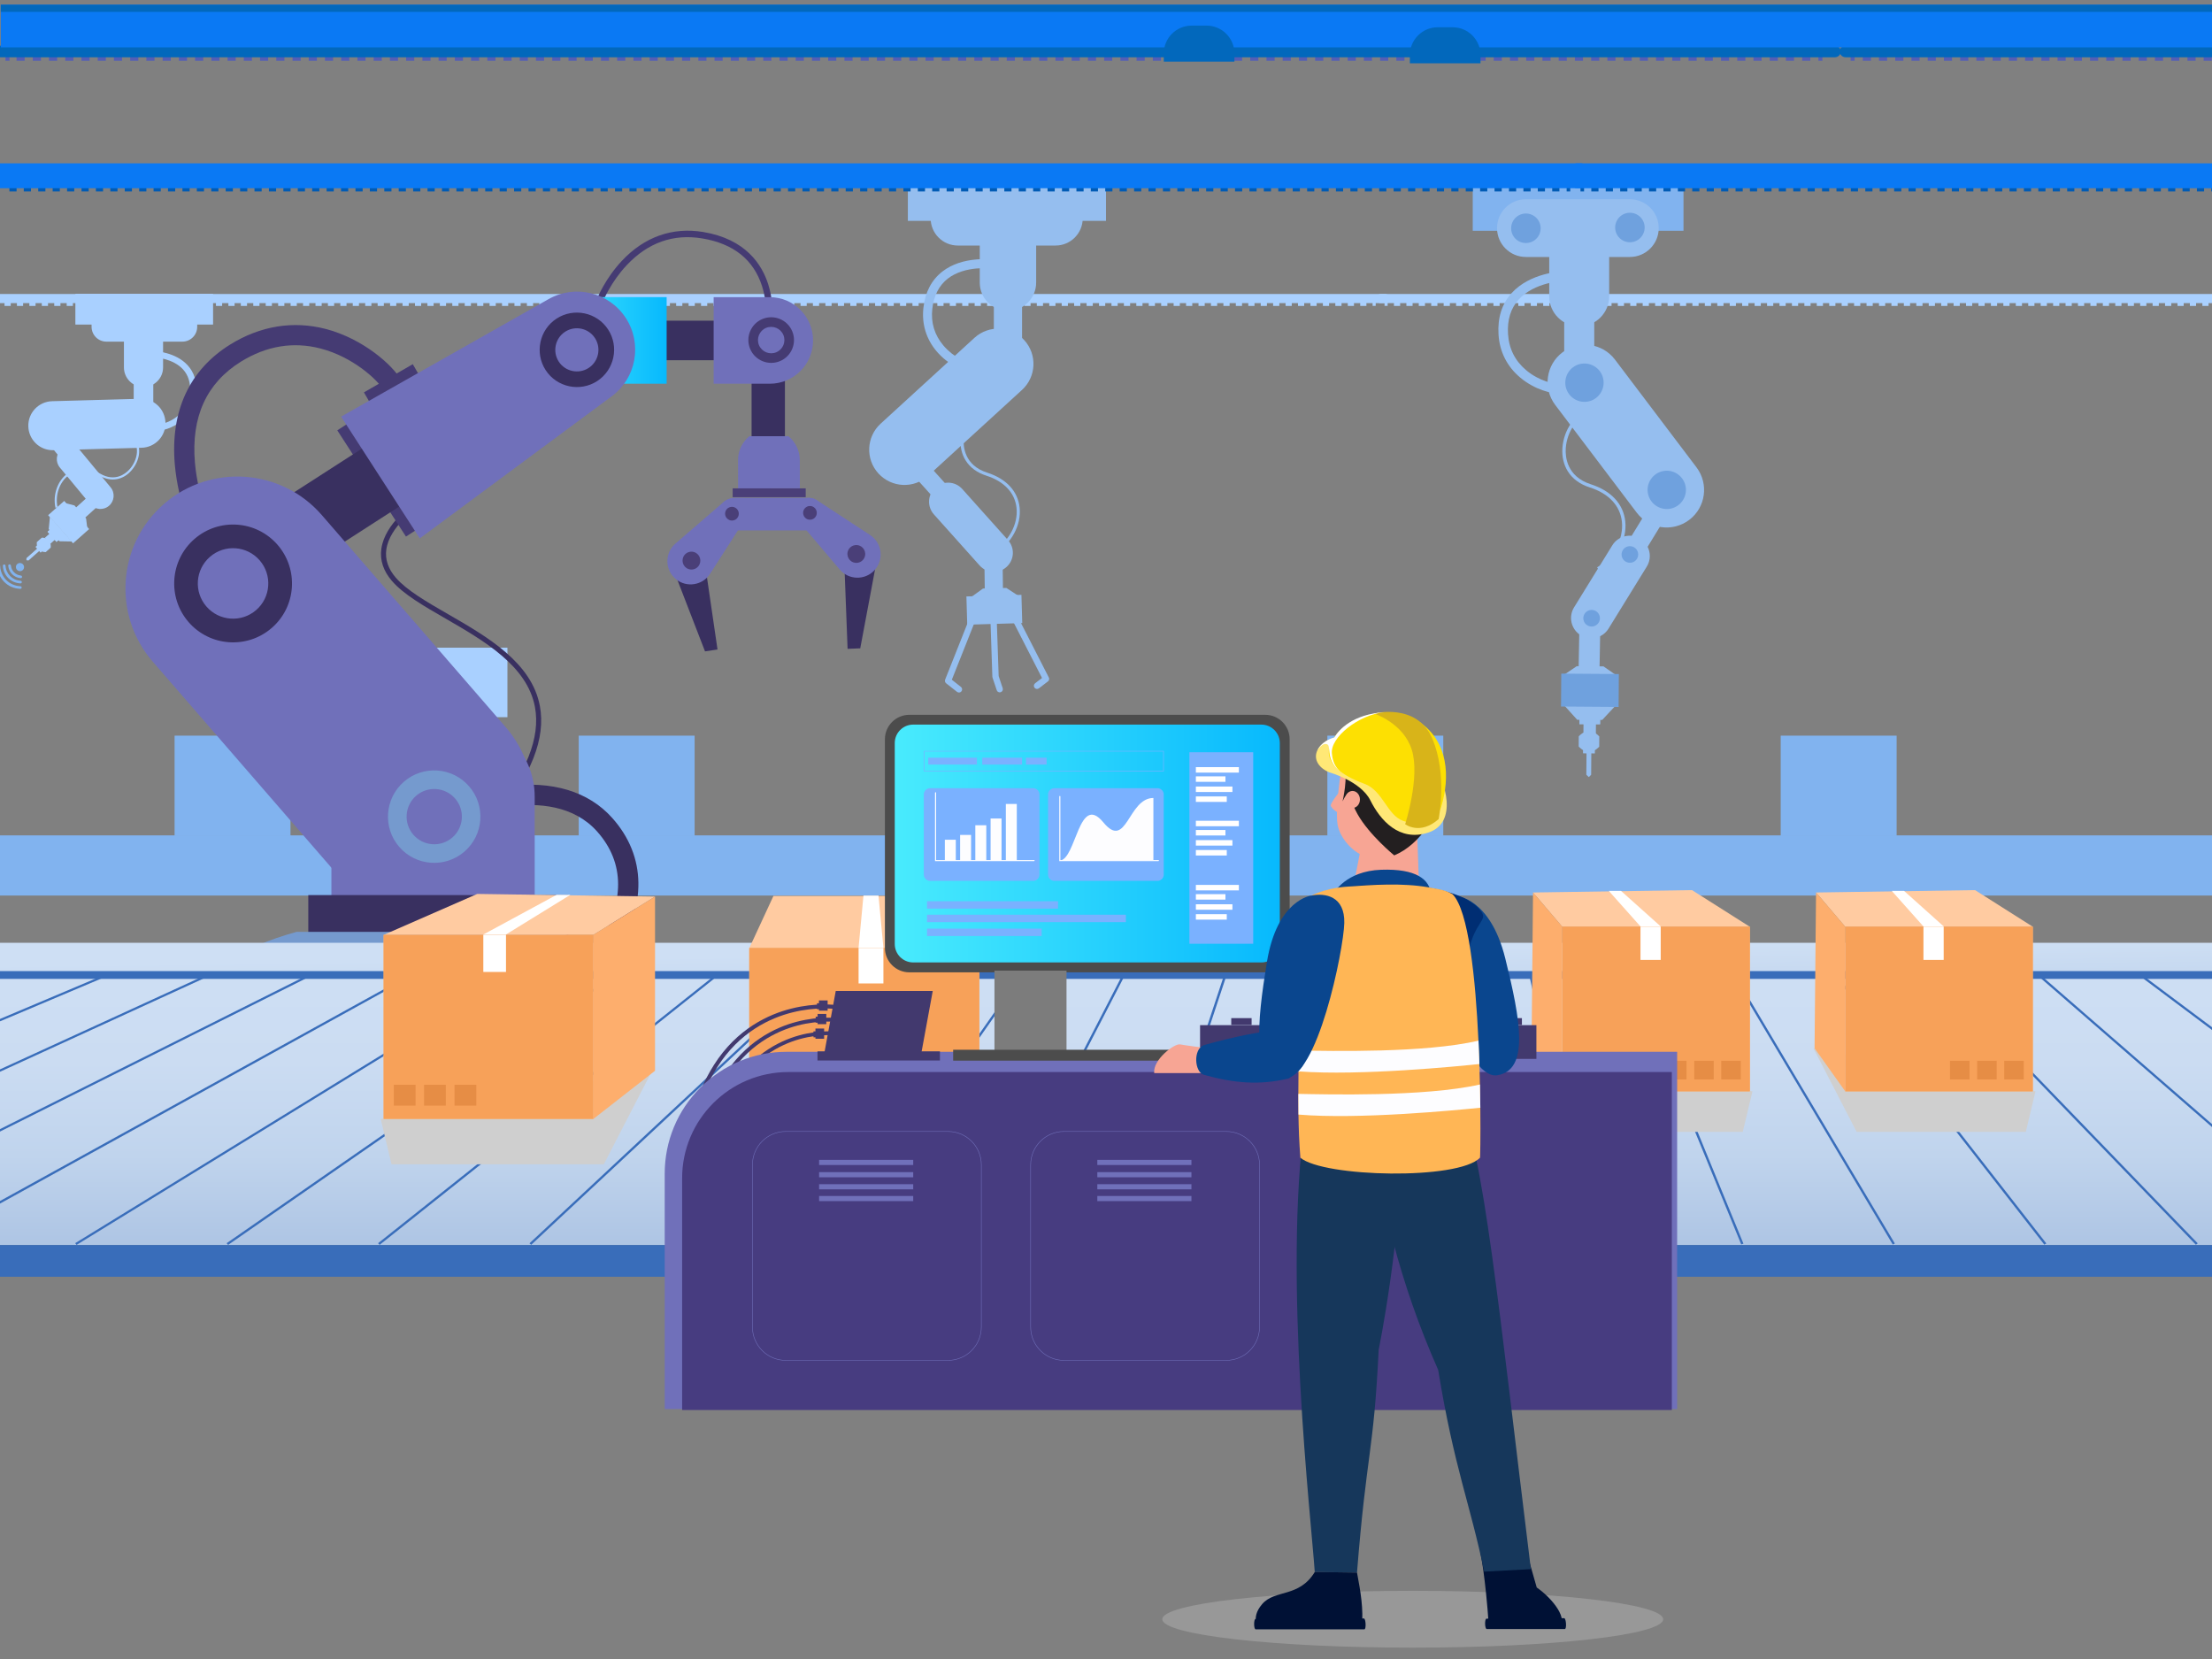 <svg xmlns="http://www.w3.org/2000/svg" xmlns:xlink="http://www.w3.org/1999/xlink" id="Layer_1" x="0px" y="0px" viewBox="0 0 400 300" style="enable-background:new 0 0 400 300;" xml:space="preserve"><rect x="0" y="0" width="400" height="300" fill="#808080" stroke="none"/><style type="text/css">	.st0{clip-path:url(#SVGID_00000039131937470959827710000015702466977837246341_);}	.st1{opacity:0.4;fill:#BCBCBC;}	.st2{fill:#A9D0FF;}	.st3{fill:#81B3EF;}	.st4{fill:none;}	.st5{fill:#95BEEF;}	.st6{fill:#6FA1DE;}	.st7{fill:#5A75D1;}	.st8{fill:#005BB5;}	.st9{fill:#0A79F4;}	.st10{fill:#453B73;}	.st11{fill:#393060;}	.st12{fill:#7070BA;}	.st13{fill:#4A3F78;}	.st14{fill:url(#SVGID_00000147923806960047474860000005914056461320360069_);}	.st15{fill:#759ACE;}	.st16{fill:url(#SVGID_00000180340091146466332770000018389738769470989195_);}	.st17{fill:#396DBA;}	.st18{fill:url(#SVGID_00000008858774962584430580000008476734632667305916_);}	.st19{fill:#545EB5;}	.st20{fill:#0268BC;}	.st21{fill:#CFCFCF;}	.st22{fill:#FDB477;}	.st23{fill:#FFFFFF;}	.st24{fill:#E68D45;}	.st25{fill:#FFCBA1;}	.st26{fill:#F7A159;}	.st27{fill:#FDAE6D;}	.st28{clip-path:url(#SVGID_00000063604957085336430970000012141846811177061774_);}	.st29{fill:#42396E;}	.st30{fill:#473C80;}	.st31{fill:#4C4C4C;}	.st32{fill:url(#SVGID_00000009580928137361793530000018111230681877872559_);}	.st33{fill:#7AB1FF;}	.st34{fill:#FDFDFF;}	.st35{fill:#7C7C7C;}	.st36{fill:#0A468E;}	.st37{fill:#F7A594;}	.st38{fill:#001135;}	.st39{fill:#16375B;}	.st40{fill:#002E73;}	.st41{fill:#FFB655;}	.st42{fill:#231F20;}	.st43{fill:#FFE876;}	.st44{fill:#FDE002;}	.st45{fill:#D8B419;}</style><g>	<defs>		<rect id="SVGID_1_" y="0.85" width="400" height="298.29"></rect>	</defs>	<clipPath id="SVGID_00000177449037562213482780000008001737479516379526_">		<use xlink:href="#SVGID_1_" style="overflow:visible;"></use>	</clipPath>	<g style="clip-path:url(#SVGID_00000177449037562213482780000008001737479516379526_);">		<ellipse class="st1" cx="255.47" cy="292.81" rx="45.29" ry="5.14"></ellipse>		<g>			<rect x="77.24" y="117.12" class="st2" width="14.52" height="12.57"></rect>			<g id="Arm_03_3_">				<rect x="13.63" y="53.13" class="st2" width="24.9" height="5.56"></rect>				<path class="st2" d="M10.03,91.83c-0.51-2.34,0.37-4.89,2.16-6.2c1.67-1.22,3.79-1.21,5.98,0.05c2.61,1.49,4.46,0.02,5.13-0.68     c1.39-1.44,1.88-3.64,1.09-4.89l0.34-0.21c0.89,1.42,0.39,3.78-1.14,5.37c-0.7,0.73-1.55,1.21-2.45,1.37     c-1.04,0.19-2.1-0.02-3.17-0.63c-2.05-1.17-4.02-1.2-5.55-0.07c-1.66,1.22-2.49,3.6-2.01,5.8L10.03,91.83z"></path>				<path class="st2" d="M28.31,77.87l0.13-1.12c0.48,0.06,2.25-0.31,3.76-1.57c1.33-1.11,2.06-2.56,2.17-4.3     c0.1-1.66-0.32-3.03-1.26-4.07c-1.86-2.05-5.18-2.19-5.21-2.19l0.04-1.12c0.15,0.01,3.81,0.15,6,2.56     c1.16,1.27,1.68,2.92,1.56,4.9c-0.12,2.03-1.01,3.79-2.57,5.09C31.22,77.46,29.16,77.97,28.31,77.87z"></path>				<g>					<path class="st2" d="M32.97,61.78H19.25c-1.49,0-2.69-1.2-2.69-2.69v-1.44c0-1.49,1.2-2.69,2.69-2.69h13.72      c1.49,0,2.69,1.2,2.69,2.69v1.44C35.66,60.58,34.46,61.78,32.97,61.78z"></path>					<rect x="24.18" y="65.74" class="st2" width="3.54" height="12.2"></rect>					<path class="st2" d="M22.41,57.93v8.51c0,1.96,1.59,3.54,3.54,3.54l0,0c1.96,0,3.54-1.59,3.54-3.54v-8.51H22.41z"></path>					<g>						<path class="st2" d="M25.14,64.52c-1.05,0.45-1.53,1.67-1.08,2.72c0.45,1.05,1.67,1.53,2.72,1.08       c1.05-0.45,1.53-1.67,1.08-2.72C27.4,64.55,26.18,64.07,25.14,64.52z"></path>					</g>					<g>						<g>							<path class="st2" d="M19.29,56.7c-0.89,0.37-1.31,1.4-0.93,2.28c0.37,0.89,1.4,1.31,2.28,0.93c0.89-0.37,1.31-1.4,0.93-2.28        C21.2,56.74,20.17,56.32,19.29,56.7z"></path>						</g>						<g>							<path class="st2" d="M31.56,56.79c-0.88,0.38-1.29,1.41-0.91,2.29c0.38,0.88,1.41,1.29,2.29,0.91        c0.88-0.38,1.29-1.41,0.91-2.29C33.47,56.82,32.44,56.41,31.56,56.79z"></path>						</g>					</g>					<g>						<path class="st2" d="M9.42,72.55l15.95-0.44c2.45-0.07,4.48,1.86,4.55,4.31v0c0.07,2.45-1.86,4.48-4.31,4.55L9.67,81.41       c-2.45,0.07-4.48-1.86-4.55-4.31v0C5.05,74.65,6.98,72.62,9.42,72.55z"></path>						<g>							<g>								<path class="st2" d="M26.44,78.7c1.14-0.51,1.65-1.86,1.13-3c-0.51-1.14-1.86-1.65-3-1.13c-1.14,0.51-1.65,1.86-1.13,3         C23.96,78.7,25.3,79.21,26.44,78.7z"></path>							</g>							<g>								<path class="st2" d="M10.5,79.01c1.13-0.53,1.63-1.88,1.1-3.01c-0.53-1.13-1.88-1.63-3.01-1.1         c-1.13,0.53-1.63,1.88-1.1,3.01C8.02,79.04,9.37,79.54,10.5,79.01z"></path>							</g>						</g>					</g>					<g>													<rect x="9.98" y="76.14" transform="matrix(0.773 -0.635 0.635 0.773 -49.052 25.538)" class="st2" width="2.29" height="10.21"></rect>						<g>							<path class="st2" d="M14.51,81.48L20,88.12c0.84,1.02,0.7,2.52-0.32,3.37v0c-1.02,0.84-2.52,0.7-3.37-0.32l-5.49-6.63        c-0.84-1.02-0.7-2.52,0.32-3.37l0,0C12.16,80.32,13.67,80.47,14.51,81.48z"></path>							<g>								<g>									<path class="st2" d="M17.67,90.55c0.48,0.25,1.08,0.07,1.33-0.42c0.25-0.48,0.07-1.08-0.42-1.33          c-0.48-0.25-1.08-0.07-1.33,0.42C17.01,89.7,17.19,90.3,17.67,90.55z"></path>								</g>							</g>							<g>								<g>									<path class="st2" d="M12.15,83.71c0.48,0.25,1.08,0.07,1.33-0.42c0.25-0.48,0.07-1.08-0.42-1.33s-1.08-0.07-1.33,0.42          C11.48,82.86,11.67,83.46,12.15,83.71z"></path>								</g>							</g>						</g>					</g>				</g>				<g>											<rect x="12.24" y="90.18" transform="matrix(0.741 -0.672 0.672 0.741 -57.261 34.386)" class="st2" width="7.41" height="2.47"></rect>					<g>						<g>															<rect x="8.56" y="96.27" transform="matrix(0.663 0.748 -0.748 0.663 75.705 25.252)" class="st2" width="2.44" height="1.03"></rect>															<rect x="8.42" y="96.58" transform="matrix(0.663 0.748 -0.748 0.663 75.911 25.912)" class="st2" width="1.47" height="1.53"></rect>															<rect x="8.56" y="96.27" transform="matrix(0.663 0.748 -0.748 0.663 75.705 25.252)" class="st2" width="2.44" height="1.03"></rect>							<g>								<path class="st2" d="M9.17,99.03L9.17,99.03L9.17,99.03L9.17,99.03L9.17,99.03l0.01-0.25c0.02-0.38-0.12-0.76-0.37-1.05l0,0         c-0.25-0.29-0.61-0.46-0.99-0.49l-0.25-0.02l0,0l0,0l0,0l0,0l-0.91,0.81l0,0l-0.01,0.26c-0.01,0.38,0.12,0.75,0.37,1.03         l0.01,0.01c0.25,0.28,0.6,0.46,0.98,0.49l0.26,0.02l0,0L9.17,99.03z"></path>																	<rect x="6.53" y="98.65" transform="matrix(0.663 0.748 -0.748 0.663 76.607 27.953)" class="st2" width="1.4" height="0.98"></rect>							</g>							<polygon class="st2" points="7.92,98.14 4.79,100.92 4.77,101.31 5.16,101.35 8.3,98.57        "></polygon>						</g>						<g>							<polygon class="st2" points="10.76,97.88 8.81,95.68 9.03,93.45 13,97.92        "></polygon>						</g>						<g>							<polygon class="st2" points="13.47,91.4 15.57,93.76 15.81,95.72 11.56,90.92        "></polygon>						</g>													<rect x="9" y="92.52" transform="matrix(0.663 0.748 -0.748 0.663 74.849 22.512)" class="st2" width="6.8" height="3.89"></rect>					</g>				</g>				<g>					<path class="st3" d="M4.35,102.53c-0.01-0.41-0.35-0.73-0.76-0.72c-0.41,0.01-0.73,0.34-0.71,0.75      c0.01,0.41,0.35,0.73,0.76,0.72C4.04,103.27,4.36,102.94,4.35,102.53z"></path>					<g>						<path class="st3" d="M3.92,106.25L3.92,106.25c0,0.13-0.11,0.23-0.24,0.23c-2.29-0.07-4.07-1.85-4.13-4.14       c0-0.13,0.1-0.23,0.23-0.24l0,0c0.13,0,0.24,0.1,0.25,0.23c0.08,2.02,1.64,3.59,3.67,3.68       C3.82,106.01,3.92,106.12,3.92,106.25z"></path>						<path class="st3" d="M3.95,105.27L3.95,105.27c0,0.13-0.12,0.23-0.25,0.23c-1.74-0.09-3.09-1.44-3.18-3.18       c-0.01-0.13,0.09-0.24,0.23-0.25l0,0c0.13,0,0.24,0.09,0.25,0.22c0.09,1.49,1.24,2.64,2.73,2.73       C3.86,105.03,3.96,105.14,3.95,105.27z"></path>						<path class="st3" d="M3.99,104.32L3.99,104.32c0,0.14-0.12,0.24-0.25,0.23c-1.22-0.1-2.15-1.04-2.25-2.25       c-0.01-0.13,0.09-0.25,0.23-0.25l0,0c0.13,0,0.23,0.09,0.25,0.22c0.1,0.97,0.84,1.71,1.81,1.81       C3.89,104.08,3.99,104.19,3.99,104.32z"></path>					</g>				</g>			</g>			<g>				<g>					<g>						<rect x="-9.87" y="54.43" class="st2" width="0.56" height="0.88"></rect>						<path class="st2" d="M247.09,55.32h-1.12v-0.88h1.12V55.32z M244.84,55.32h-1.12v-0.88h1.12V55.32z M242.59,55.32h-1.12v-0.88       h1.12V55.32z M240.34,55.32h-1.12v-0.88h1.12V55.32z M238.09,55.32h-1.12v-0.88h1.12V55.32z M235.84,55.32h-1.12v-0.88h1.12       V55.32z M233.59,55.32h-1.12v-0.88h1.12V55.32z M231.34,55.32h-1.12v-0.88h1.12V55.32z M229.1,55.32h-1.12v-0.88h1.12V55.32z        M226.85,55.32h-1.12v-0.88h1.12V55.32z M224.6,55.32h-1.12v-0.88h1.12V55.32z M222.35,55.32h-1.12v-0.88h1.12V55.32z        M220.1,55.32h-1.12v-0.88h1.12V55.32z M217.85,55.32h-1.12v-0.88h1.12V55.32z M215.6,55.32h-1.12v-0.88h1.12V55.32z        M213.35,55.32h-1.12v-0.88h1.12V55.32z M211.1,55.32h-1.12v-0.88h1.12V55.32z M208.85,55.32h-1.12v-0.88h1.12V55.32z        M206.6,55.32h-1.12v-0.88h1.12V55.32z M204.36,55.32h-1.12v-0.88h1.12V55.32z M202.11,55.32h-1.12v-0.88h1.12V55.32z        M199.86,55.32h-1.12v-0.88h1.12V55.32z M197.61,55.32h-1.12v-0.88h1.12V55.32z M195.36,55.32h-1.12v-0.88h1.12V55.32z        M193.11,55.32h-1.12v-0.88h1.12V55.32z M190.86,55.32h-1.12v-0.88h1.12V55.32z M188.61,55.32h-1.12v-0.88h1.12V55.32z        M186.36,55.32h-1.12v-0.88h1.12V55.32z M184.11,55.32h-1.12v-0.88h1.12V55.32z M181.87,55.32h-1.12v-0.88h1.12V55.32z        M179.62,55.32h-1.12v-0.88h1.12V55.32z M177.37,55.32h-1.12v-0.88h1.12V55.32z M175.12,55.32h-1.12v-0.88h1.12V55.32z        M172.87,55.32h-1.12v-0.88h1.12V55.32z M170.62,55.32h-1.12v-0.88h1.12V55.32z M168.37,55.32h-1.12v-0.88h1.12V55.32z        M166.12,55.32H165v-0.88h1.12V55.32z M163.87,55.32h-1.12v-0.88h1.12V55.32z M161.62,55.32h-1.12v-0.88h1.12V55.32z        M159.37,55.32h-1.12v-0.88h1.12V55.32z M157.13,55.32H156v-0.88h1.12V55.32z M154.88,55.32h-1.12v-0.88h1.12V55.32z        M152.63,55.32h-1.12v-0.88h1.12V55.32z M150.38,55.32h-1.12v-0.88h1.12V55.32z M148.13,55.32H147v-0.88h1.12V55.32z        M145.88,55.32h-1.12v-0.88h1.12V55.32z M143.63,55.32h-1.12v-0.88h1.12V55.32z M141.38,55.32h-1.12v-0.88h1.12V55.32z        M139.13,55.32h-1.12v-0.88h1.12V55.32z M136.88,55.32h-1.12v-0.88h1.12V55.32z M134.63,55.32h-1.12v-0.88h1.12V55.32z        M132.39,55.32h-1.12v-0.88h1.12V55.32z M130.14,55.32h-1.12v-0.88h1.12V55.32z M127.89,55.32h-1.12v-0.88h1.12V55.32z        M125.64,55.32h-1.12v-0.88h1.12V55.32z M123.39,55.32h-1.12v-0.88h1.12V55.32z M121.14,55.32h-1.12v-0.88h1.12V55.32z        M118.89,55.32h-1.12v-0.88h1.12V55.32z M116.64,55.32h-1.12v-0.88h1.12V55.32z M114.39,55.32h-1.12v-0.88h1.12V55.32z        M112.14,55.32h-1.12v-0.88h1.12V55.32z M109.89,55.32h-1.12v-0.88h1.12V55.32z M107.65,55.32h-1.12v-0.88h1.12V55.32z        M105.4,55.32h-1.12v-0.88h1.12V55.32z M103.15,55.32h-1.12v-0.88h1.12V55.32z M100.9,55.32h-1.12v-0.88h1.12V55.32z        M98.65,55.32h-1.12v-0.88h1.12V55.32z M96.4,55.32h-1.12v-0.88h1.12V55.32z M94.15,55.32h-1.12v-0.88h1.12V55.32z        M91.9,55.32h-1.12v-0.88h1.12V55.32z M89.65,55.32h-1.12v-0.88h1.12V55.32z M87.4,55.32h-1.12v-0.88h1.12V55.32z        M85.16,55.32h-1.12v-0.88h1.12V55.32z M82.91,55.32h-1.12v-0.88h1.12V55.32z M80.66,55.32h-1.12v-0.88h1.12V55.32z        M78.41,55.32h-1.12v-0.88h1.12V55.32z M76.16,55.32h-1.12v-0.88h1.12V55.32z M73.91,55.32h-1.12v-0.88h1.12V55.32z        M71.66,55.32h-1.12v-0.88h1.12V55.32z M69.41,55.32h-1.12v-0.88h1.12V55.32z M67.16,55.32h-1.12v-0.88h1.12V55.32z        M64.91,55.32h-1.12v-0.88h1.12V55.32z M62.66,55.32h-1.12v-0.88h1.12V55.32z M60.42,55.32h-1.12v-0.88h1.12V55.32z        M58.17,55.32h-1.12v-0.88h1.12V55.32z M55.92,55.32h-1.12v-0.88h1.12V55.32z M53.67,55.32h-1.12v-0.88h1.12V55.32z        M51.42,55.32h-1.12v-0.88h1.12V55.32z M49.17,55.32h-1.12v-0.88h1.12V55.32z M46.92,55.32H45.8v-0.88h1.12V55.32z        M44.67,55.32h-1.12v-0.88h1.12V55.32z M42.42,55.32H41.3v-0.88h1.12V55.32z M40.17,55.32h-1.12v-0.88h1.12V55.32z        M37.92,55.32H36.8v-0.88h1.12V55.32z M35.68,55.32h-1.12v-0.88h1.12V55.32z M33.43,55.32H32.3v-0.88h1.12V55.32z        M31.18,55.32h-1.12v-0.88h1.12V55.32z M28.93,55.32H27.8v-0.88h1.12V55.32z M26.68,55.32h-1.12v-0.88h1.12V55.32z        M24.43,55.32h-1.12v-0.88h1.12V55.32z M22.18,55.32h-1.12v-0.88h1.12V55.32z M19.93,55.32h-1.12v-0.88h1.12V55.32z        M17.68,55.32h-1.12v-0.88h1.12V55.32z M15.43,55.32h-1.12v-0.88h1.12V55.32z M13.18,55.32h-1.12v-0.88h1.12V55.32z        M10.94,55.32H9.81v-0.88h1.12V55.32z M8.69,55.32H7.56v-0.88h1.12V55.32z M6.44,55.32H5.31v-0.88h1.12V55.32z M4.19,55.32       H3.06v-0.88h1.12V55.32z M1.94,55.32H0.82v-0.88h1.12V55.32z M-0.31,55.32h-1.12v-0.88h1.12V55.32z M-2.56,55.32h-1.12v-0.88       h1.12V55.32z M-4.81,55.32h-1.12v-0.88h1.12V55.32z M-7.06,55.32h-1.12v-0.88h1.12V55.32z"></path>						<rect x="248.21" y="54.43" class="st2" width="0.56" height="0.88"></rect>					</g>					<path class="st2" d="M250.47,54.82H-10.54c-0.47,0-0.84-0.37-0.84-0.83c0-0.46,0.38-0.83,0.84-0.83h261.02      c0.47,0,0.84,0.37,0.84,0.83C251.32,54.45,250.94,54.82,250.47,54.82z"></path>				</g>				<g>					<g>						<rect x="250.37" y="54.43" class="st2" width="0.56" height="0.88"></rect>						<path class="st2" d="M507.33,55.32h-1.12v-0.88h1.12V55.32z M505.08,55.32h-1.12v-0.88h1.12V55.32z M502.83,55.32h-1.12v-0.88       h1.12V55.32z M500.58,55.32h-1.12v-0.88h1.12V55.32z M498.33,55.32h-1.12v-0.88h1.12V55.32z M496.09,55.32h-1.12v-0.88h1.12       V55.32z M493.84,55.32h-1.12v-0.88h1.12V55.32z M491.59,55.32h-1.12v-0.88h1.12V55.32z M489.34,55.32h-1.12v-0.88h1.12V55.32z        M487.09,55.32h-1.12v-0.88h1.12V55.32z M484.84,55.32h-1.12v-0.88h1.12V55.32z M482.59,55.32h-1.12v-0.88h1.12V55.32z        M480.34,55.32h-1.12v-0.88h1.12V55.32z M478.09,55.32h-1.12v-0.88h1.12V55.32z M475.84,55.32h-1.12v-0.88h1.12V55.32z        M473.59,55.32h-1.12v-0.88h1.12V55.32z M471.35,55.32h-1.12v-0.88h1.12V55.32z M469.1,55.32h-1.12v-0.88h1.12V55.32z        M466.85,55.32h-1.12v-0.88h1.12V55.32z M464.6,55.32h-1.12v-0.88h1.12V55.32z M462.35,55.32h-1.12v-0.88h1.12V55.32z        M460.1,55.32h-1.12v-0.88h1.12V55.32z M457.85,55.32h-1.12v-0.88h1.12V55.32z M455.6,55.32h-1.12v-0.88h1.12V55.32z        M453.35,55.32h-1.12v-0.88h1.12V55.32z M451.1,55.32h-1.12v-0.88h1.12V55.32z M448.86,55.32h-1.12v-0.88h1.12V55.32z        M446.61,55.32h-1.12v-0.88h1.12V55.32z M444.36,55.32h-1.12v-0.88h1.12V55.32z M442.11,55.32h-1.12v-0.88h1.12V55.32z        M439.86,55.32h-1.12v-0.88h1.12V55.32z M437.61,55.32h-1.12v-0.88h1.12V55.32z M435.36,55.32h-1.12v-0.88h1.12V55.32z        M433.11,55.32h-1.12v-0.88h1.12V55.32z M430.86,55.32h-1.12v-0.88h1.12V55.32z M428.61,55.32h-1.12v-0.88h1.12V55.32z        M426.36,55.32h-1.12v-0.88h1.12V55.32z M424.12,55.32h-1.12v-0.88h1.12V55.32z M421.87,55.32h-1.12v-0.88h1.12V55.32z        M419.62,55.32h-1.12v-0.88h1.12V55.32z M417.37,55.32h-1.12v-0.88h1.12V55.32z M415.12,55.32h-1.12v-0.88h1.12V55.32z        M412.87,55.32h-1.12v-0.88h1.12V55.32z M410.62,55.32h-1.12v-0.88h1.12V55.32z M408.37,55.32h-1.12v-0.88h1.12V55.32z        M406.12,55.32H405v-0.88h1.12V55.32z M403.87,55.32h-1.12v-0.88h1.12V55.32z M401.62,55.32h-1.12v-0.88h1.12V55.32z        M399.38,55.32h-1.12v-0.88h1.12V55.32z M397.13,55.32H396v-0.88h1.12V55.32z M394.88,55.32h-1.12v-0.88h1.12V55.32z        M392.63,55.32h-1.12v-0.88h1.12V55.32z M390.38,55.32h-1.12v-0.88h1.12V55.32z M388.13,55.32h-1.12v-0.88h1.12V55.32z        M385.88,55.32h-1.12v-0.88h1.12V55.32z M383.63,55.32h-1.12v-0.88h1.12V55.32z M381.38,55.32h-1.12v-0.88h1.12V55.32z        M379.13,55.32h-1.12v-0.88h1.12V55.32z M376.88,55.32h-1.12v-0.88h1.12V55.32z M374.64,55.32h-1.12v-0.88h1.12V55.32z        M372.39,55.32h-1.12v-0.88h1.12V55.32z M370.14,55.32h-1.12v-0.88h1.12V55.32z M367.89,55.32h-1.12v-0.88h1.12V55.32z        M365.64,55.32h-1.12v-0.88h1.12V55.32z M363.39,55.32h-1.12v-0.88h1.12V55.32z M361.14,55.32h-1.12v-0.88h1.12V55.32z        M358.89,55.32h-1.12v-0.88h1.12V55.32z M356.64,55.32h-1.12v-0.88h1.12V55.32z M354.39,55.32h-1.12v-0.88h1.12V55.32z        M352.15,55.32h-1.12v-0.88h1.12V55.32z M349.9,55.32h-1.12v-0.88h1.12V55.32z M347.65,55.32h-1.12v-0.88h1.12V55.32z        M345.4,55.32h-1.12v-0.88h1.12V55.32z M343.15,55.32h-1.12v-0.88h1.12V55.32z M340.9,55.32h-1.12v-0.88h1.12V55.32z        M338.65,55.32h-1.12v-0.88h1.12V55.32z M336.4,55.32h-1.12v-0.88h1.12V55.32z M334.15,55.32h-1.12v-0.88h1.12V55.32z        M331.9,55.32h-1.12v-0.88h1.12V55.32z M329.65,55.32h-1.12v-0.88h1.12V55.32z M327.41,55.32h-1.12v-0.88h1.12V55.32z        M325.16,55.32h-1.12v-0.88h1.12V55.32z M322.91,55.32h-1.12v-0.88h1.12V55.32z M320.66,55.32h-1.12v-0.88h1.12V55.32z        M318.41,55.32h-1.12v-0.88h1.12V55.32z M316.16,55.32h-1.12v-0.88h1.12V55.32z M313.91,55.32h-1.12v-0.88h1.12V55.32z        M311.66,55.32h-1.12v-0.88h1.12V55.32z M309.41,55.32h-1.12v-0.88h1.12V55.32z M307.16,55.32h-1.12v-0.88h1.12V55.32z        M304.91,55.32h-1.12v-0.88h1.12V55.32z M302.67,55.32h-1.12v-0.88h1.12V55.32z M300.42,55.32h-1.12v-0.88h1.12V55.32z        M298.17,55.32h-1.12v-0.88h1.12V55.32z M295.92,55.32h-1.12v-0.88h1.12V55.32z M293.67,55.32h-1.12v-0.88h1.12V55.32z        M291.42,55.32h-1.12v-0.88h1.12V55.32z M289.17,55.32h-1.12v-0.88h1.12V55.32z M286.92,55.32h-1.12v-0.88h1.12V55.32z        M284.67,55.32h-1.12v-0.88h1.12V55.32z M282.42,55.32h-1.12v-0.88h1.12V55.32z M280.18,55.32h-1.12v-0.88h1.12V55.32z        M277.93,55.32h-1.12v-0.88h1.12V55.32z M275.68,55.32h-1.12v-0.88h1.12V55.32z M273.43,55.32h-1.12v-0.88h1.12V55.32z        M271.18,55.32h-1.12v-0.88h1.12V55.32z M268.93,55.32h-1.12v-0.88h1.12V55.32z M266.68,55.32h-1.12v-0.88h1.12V55.32z        M264.43,55.32h-1.12v-0.88h1.12V55.32z M262.18,55.32h-1.12v-0.88h1.12V55.32z M259.93,55.32h-1.12v-0.88h1.12V55.32z        M257.68,55.32h-1.12v-0.88h1.12V55.32z M255.44,55.32h-1.12v-0.88h1.12V55.32z M253.19,55.32h-1.12v-0.88h1.12V55.32z"></path>						<rect x="508.46" y="54.43" class="st2" width="0.56" height="0.88"></rect>					</g>					<path class="st2" d="M510.72,54.82H249.7c-0.47,0-0.84-0.37-0.84-0.83c0-0.46,0.38-0.83,0.84-0.83h261.02      c0.47,0,0.84,0.37,0.84,0.83C511.56,54.45,511.18,54.82,510.72,54.82z"></path>				</g>			</g>			<rect x="93.37" y="3.06" class="st4" width="319.4" height="212.93"></rect>			<g id="Arm_03_2_">				<g>					<g>						<g>															<rect x="281.79" y="115.78" transform="matrix(0.018 -1 1 0.018 164.572 402.945)" class="st5" width="11.34" height="3.78"></rect>						</g>						<g>							<g>																	<rect x="286.69" y="128.32" transform="matrix(7.343991e-03 -1 1 7.343991e-03 155.179 416.691)" class="st5" width="1.57" height="3.74"></rect>																	<rect x="286.29" y="130.35" transform="matrix(7.343063e-03 -1 1 7.343063e-03 153.881 417.961)" class="st5" width="2.35" height="2.25"></rect>																	<rect x="286.69" y="128.32" transform="matrix(7.343991e-03 -1 1 7.343991e-03 155.179 416.691)" class="st5" width="1.57" height="3.74"></rect>								<g>									<path class="st5" d="M285.49,133.15L285.49,133.15L285.49,133.15L285.49,133.15L285.49,133.15l0.28-0.27          c0.42-0.41,0.99-0.63,1.58-0.63l0,0c0.59,0,1.15,0.24,1.57,0.65l0.28,0.27h0v0l0,0l0,0l-0.01,1.86l0,0l-0.29,0.27          c-0.42,0.4-0.98,0.62-1.56,0.61l-0.02,0c-0.58,0-1.14-0.23-1.56-0.64l-0.28-0.27l0,0L285.49,133.15z"></path>																			<rect x="286.58" y="134.43" transform="matrix(7.341938e-03 -1 1 7.341938e-03 149.727 421.82)" class="st5" width="1.5" height="2.14"></rect>								</g>								<polygon class="st5" points="287.78,133.69 287.73,140.11 287.31,140.52 286.86,140.1 286.91,133.69         "></polygon>							</g>							<g>								<polygon class="st5" points="285.21,130.16 289.73,130.19 292.06,127.69 282.92,127.62         "></polygon>							</g>							<g>								<polygon class="st5" points="289.96,120.5 285.12,120.47 282.62,122.16 292.44,122.23         "></polygon>							</g>															<rect x="284.53" y="119.62" transform="matrix(7.342722e-03 -1 1 7.342722e-03 160.575 411.413)" class="st6" width="5.95" height="10.41"></rect>						</g>					</g>					<rect x="266.32" y="33.22" class="st3" width="38.11" height="8.51"></rect>					<path class="st5" d="M289.12,103.12c3.18-1.84,5.14-5.47,4.78-8.84c-0.34-3.15-2.55-5.53-6.23-6.71      c-4.38-1.41-4.63-5.01-4.53-6.5c0.2-3.06,2.17-5.87,4.4-6.27l-0.11-0.6c-2.52,0.46-4.67,3.46-4.9,6.83      c-0.1,1.55,0.23,2.99,0.97,4.18c0.85,1.37,2.19,2.36,3.98,2.93c3.44,1.1,5.5,3.31,5.81,6.2c0.34,3.14-1.51,6.53-4.48,8.25      L289.12,103.12z"></path>					<path class="st5" d="M281.97,71.09l-0.2-1.71c-0.74,0.09-3.45-0.48-5.76-2.41c-2.04-1.7-3.15-3.91-3.31-6.58      c-0.16-2.55,0.49-4.64,1.93-6.23c2.85-3.14,7.92-3.36,7.97-3.36l-0.06-1.72c-0.24,0.01-5.83,0.23-9.18,3.91      c-1.77,1.94-2.57,4.47-2.38,7.5c0.19,3.11,1.55,5.8,3.93,7.79C277.51,70.47,280.66,71.25,281.97,71.09z"></path>					<g>						<path class="st5" d="M275.93,46.47h18.8c2.88,0,5.22-2.34,5.22-5.22v0c0-2.88-2.34-5.22-5.22-5.22h-18.8       c-2.88,0-5.22,2.34-5.22,5.22v0C270.71,44.13,273.05,46.47,275.93,46.47z"></path>						<rect x="282.86" y="52.52" class="st5" width="5.43" height="18.68"></rect>													<rect x="288.82" y="95.79" transform="matrix(0.522 -0.853 0.853 0.522 58.639 299.694)" class="st5" width="15.63" height="3.5"></rect>						<path class="st5" d="M290.99,40.56v13.03c0,2.99-2.43,5.42-5.42,5.42l0,0c-2.99,0-5.42-2.43-5.42-5.42V40.56H290.99z"></path>						<g>							<path class="st5" d="M282.66,52.31c-0.69,1.6,0.05,3.47,1.65,4.16c1.6,0.69,3.47-0.05,4.16-1.65        c0.69-1.6-0.05-3.47-1.65-4.16C285.22,49.97,283.35,50.71,282.66,52.31z"></path>						</g>						<g>							<g>								<path class="st6" d="M292.28,40.11c-0.57,1.36,0.07,2.92,1.43,3.49c1.36,0.57,2.92-0.07,3.49-1.43         c0.57-1.36-0.07-2.92-1.43-3.49C294.42,38.11,292.85,38.75,292.28,40.11z"></path>							</g>							<g>								<path class="st6" d="M273.48,40.22c-0.58,1.35,0.04,2.93,1.39,3.51c1.35,0.58,2.93-0.04,3.51-1.39         c0.58-1.35-0.04-2.93-1.39-3.51C275.64,38.24,274.07,38.87,273.48,40.22z"></path>							</g>						</g>						<g>							<path class="st5" d="M306.78,84.51l-14.74-19.48c-2.26-2.99-6.51-3.57-9.5-1.31v0c-2.99,2.26-3.57,6.51-1.31,9.5l14.74,19.48        c2.26,2.99,6.51,3.57,9.5,1.31l0,0C308.45,91.75,309.04,87.5,306.78,84.51z"></path>							<g>								<g>									<path class="st6" d="M287.38,72.56c1.85-0.47,2.97-2.37,2.5-4.22c-0.47-1.85-2.37-2.97-4.22-2.5          c-1.85,0.47-2.97,2.37-2.5,4.22C283.63,71.91,285.52,73.03,287.38,72.56z"></path>								</g>								<g>									<path class="st6" d="M302.23,91.95c1.86-0.46,3-2.34,2.54-4.19c-0.46-1.86-2.34-3-4.19-2.54c-1.86,0.46-3,2.34-2.54,4.19          C298.49,91.26,300.37,92.4,302.23,91.95z"></path>								</g>							</g>						</g>						<g>							<path class="st5" d="M291.56,98.61l-6.92,11.22c-1.06,1.72-0.53,3.97,1.19,5.04h0c1.72,1.06,3.97,0.53,5.04-1.19l6.92-11.22        c1.06-1.72,0.53-3.97-1.19-5.04h0C294.88,96.36,292.62,96.89,291.56,98.61z"></path>							<g>								<path class="st6" d="M289.04,110.92c-0.48-0.67-1.42-0.83-2.1-0.35c-0.67,0.48-0.83,1.42-0.35,2.1         c0.48,0.67,1.42,0.83,2.1,0.35C289.36,112.54,289.52,111.6,289.04,110.92z"></path>							</g>							<g>								<path class="st6" d="M295.96,99.39c-0.48-0.67-1.42-0.83-2.1-0.35c-0.67,0.48-0.83,1.42-0.35,2.1         c0.48,0.67,1.42,0.83,2.1,0.35C296.29,101.01,296.44,100.06,295.96,99.39z"></path>							</g>						</g>					</g>				</g>				<g id="Arm_03_5_">					<g>						<g>							<g>																	<rect x="178.07" y="98.99" transform="matrix(1 -0.013 0.013 1 -1.377 2.419)" class="st5" width="3.29" height="9.87"></rect>							</g>							<g>								<g>									<polygon class="st5" points="181.98,106.32 177.76,106.42 175.63,107.96 184.18,107.75          "></polygon>								</g>								<g>									<path class="st5" d="M173.41,125.23c0.17,0,0.34-0.07,0.45-0.22c0.2-0.25,0.15-0.61-0.1-0.8l-1.64-1.29l4.16-10.48          l6.85-0.2l5.3,10.36l-1.25,0.96c-0.25,0.19-0.3,0.55-0.11,0.8c0.19,0.25,0.55,0.3,0.8,0.11l1.63-1.25          c0.22-0.17,0.29-0.47,0.16-0.71l-5.68-11.11c-0.1-0.2-0.3-0.32-0.52-0.31l-7.58,0.22c-0.23,0.01-0.43,0.15-0.51,0.36          l-4.46,11.23c-0.09,0.24-0.02,0.5,0.18,0.66l1.97,1.55C173.17,125.19,173.29,125.23,173.41,125.23z"></path>																			<rect x="174.7" y="107.76" transform="matrix(1 -0.029 0.029 1 -3.068 5.161)" class="st5" width="9.95" height="5.11"></rect>								</g>							</g>						</g>						<path class="st5" d="M180.78,125.2c0.06,0,0.12-0.01,0.18-0.03c0.3-0.1,0.46-0.42,0.36-0.72l-0.73-2.2l-0.38-11.16       c-0.01-0.32-0.27-0.56-0.59-0.55c-0.32,0.01-0.56,0.27-0.55,0.59l0.38,11.24c0,0.05,0.01,0.11,0.03,0.16l0.76,2.28       C180.32,125.05,180.54,125.2,180.78,125.2z"></path>					</g>					<rect x="164.17" y="31.94" class="st5" width="35.83" height="8"></rect>					<path class="st5" d="M179.88,100.09c2.99-1.73,4.84-5.14,4.5-8.31c-0.32-2.96-2.4-5.2-5.86-6.31      c-4.12-1.32-4.35-4.71-4.26-6.11c0.19-2.87,2.05-5.52,4.14-5.9l-0.1-0.56c-2.37,0.43-4.39,3.25-4.6,6.42      c-0.1,1.46,0.22,2.82,0.91,3.93c0.8,1.29,2.06,2.22,3.74,2.76c3.23,1.04,5.18,3.11,5.47,5.83c0.32,2.95-1.42,6.14-4.22,7.76      L179.88,100.09z"></path>					<path class="st5" d="M175.46,67.25l0.09-1.61c-0.7-0.04-3.12-1-4.95-3.16c-1.61-1.9-2.29-4.13-2.01-6.63      c0.27-2.39,1.21-4.22,2.79-5.46c3.15-2.45,7.88-1.83,7.93-1.83l0.22-1.6c-0.22-0.03-5.44-0.73-9.13,2.15      c-1.95,1.52-3.1,3.72-3.42,6.56c-0.32,2.91,0.5,5.63,2.38,7.85C171.43,65.95,174.22,67.18,175.46,67.25z"></path>					<g>						<g>							<path class="st5" d="M173.2,44.4h17.68c2.71,0,4.91-2.2,4.91-4.91l0,0c0-2.71-2.2-4.91-4.91-4.91H173.2        c-2.71,0-4.91,2.2-4.91,4.91l0,0C168.3,42.21,170.49,44.4,173.2,44.4z"></path>						</g>						<g>							<rect x="179.72" y="50.1" class="st5" width="5.1" height="17.56"></rect>						</g>						<g>															<rect x="167.62" y="80.8" transform="matrix(0.743 -0.67 0.67 0.743 -15.473 136.042)" class="st5" width="3.29" height="14.7"></rect>						</g>						<g>							<path class="st5" d="M187.37,38.85V51.1c0,2.81-2.28,5.1-5.1,5.1l0,0c-2.81,0-5.1-2.28-5.1-5.1V38.85H187.37z"></path>						</g>						<g>							<path class="st5" d="M179.53,49.9c-0.65,1.51,0.05,3.26,1.55,3.91c1.51,0.65,3.26-0.05,3.91-1.55        c0.65-1.51-0.05-3.26-1.55-3.91C181.93,47.69,180.18,48.39,179.53,49.9z"></path>						</g>						<g>							<g>								<path class="st5" d="M188.58,38.42c-0.54,1.28,0.07,2.75,1.34,3.29c1.28,0.54,2.75-0.07,3.29-1.34         c0.54-1.28-0.07-2.75-1.34-3.29C190.59,36.54,189.11,37.15,188.58,38.42z"></path>							</g>							<g>								<path class="st5" d="M170.9,38.52c-0.55,1.27,0.04,2.75,1.31,3.3c1.27,0.55,2.75-0.04,3.3-1.31         c0.55-1.27-0.04-2.75-1.31-3.3C172.93,36.66,171.45,37.25,170.9,38.52z"></path>							</g>						</g>						<g>							<g>								<path class="st5" d="M167.86,86.02l16.95-15.51c2.6-2.38,2.78-6.41,0.4-9.01l0,0c-2.38-2.6-6.41-2.78-9.01-0.4l-16.95,15.51         c-2.6,2.38-2.78,6.41-0.4,9.01l0,0C161.23,88.22,165.27,88.4,167.86,86.02z"></path>							</g>							<g>								<g>									<path class="st5" d="M177.36,66.81c0.61,1.69,2.48,2.58,4.17,1.97c1.69-0.61,2.58-2.48,1.97-4.17          c-0.61-1.69-2.48-2.58-4.17-1.97C177.64,63.25,176.75,65.12,177.36,66.81z"></path>								</g>								<g>									<path class="st5" d="M160.5,82.41c0.59,1.7,2.45,2.6,4.15,2.01c1.7-0.59,2.6-2.45,2.01-4.15c-0.59-1.7-2.45-2.6-4.15-2.01          C160.81,78.85,159.91,80.71,160.5,82.41z"></path>								</g>							</g>						</g>						<g>							<g>								<path class="st5" d="M168.88,93.02l8.27,9.24c1.27,1.42,3.44,1.54,4.86,0.27l0,0c1.42-1.27,1.54-3.44,0.27-4.86l-8.27-9.24         c-1.27-1.42-3.44-1.54-4.86-0.27l0,0C167.73,89.43,167.61,91.6,168.88,93.02z"></path>							</g>							<g>								<path class="st5" d="M179.3,98.58c-0.74,0.26-1.13,1.06-0.87,1.8c0.26,0.74,1.06,1.13,1.8,0.87s1.13-1.06,0.87-1.8         C180.85,98.72,180.04,98.33,179.3,98.58z"></path>							</g>							<g>								<path class="st5" d="M170.75,89.26c-0.74,0.26-1.13,1.06-0.87,1.8c0.26,0.74,1.06,1.13,1.8,0.87         c0.74-0.26,1.13-1.06,0.87-1.8C172.3,89.4,171.49,89,170.75,89.26z"></path>							</g>						</g>					</g>					<g>						<path class="st5" d="M161.89,81.93c0.32,0.93,1.34,1.43,2.27,1.1c0.93-0.32,1.43-1.34,1.1-2.27c-0.32-0.93-1.34-1.43-2.27-1.1       C162.06,79.98,161.57,81,161.89,81.93z"></path>					</g>				</g>			</g>			<path class="st3" d="M510.49,161.94H-3.77c-0.49,0-0.88-0.4-0.88-0.88v-9.12c0-0.49,0.4-0.88,0.88-0.88h514.26    c0.49,0,0.88,0.4,0.88,0.88v9.12C511.37,161.54,510.98,161.94,510.49,161.94z"></path>			<rect x="169.29" y="133.03" class="st3" width="20.96" height="18.15"></rect>			<rect x="240.03" y="133.03" class="st3" width="20.96" height="18.15"></rect>			<rect x="322.01" y="133.03" class="st3" width="20.96" height="18.15"></rect>			<rect x="104.65" y="133.03" class="st3" width="20.96" height="18.15"></rect>			<rect x="31.57" y="133.03" class="st3" width="20.96" height="18.15"></rect>			<g>				<g>					<g>						<rect x="-15.91" y="33.58" class="st7" width="0.65" height="1.04"></rect>						<path class="st8" d="M281.99,34.62h-1.3v-1.04h1.3V34.62z M279.38,34.62h-1.3v-1.04h1.3V34.62z M276.78,34.62h-1.3v-1.04h1.3       V34.62z M274.17,34.62h-1.3v-1.04h1.3V34.62z M271.56,34.62h-1.3v-1.04h1.3V34.62z M268.95,34.62h-1.3v-1.04h1.3V34.62z        M266.35,34.62h-1.3v-1.04h1.3V34.62z M263.74,34.62h-1.3v-1.04h1.3V34.62z M261.13,34.62h-1.3v-1.04h1.3V34.62z        M258.52,34.62h-1.3v-1.04h1.3V34.62z M255.92,34.62h-1.3v-1.04h1.3V34.62z M253.31,34.62h-1.3v-1.04h1.3V34.62z M250.7,34.62       h-1.3v-1.04h1.3V34.62z M248.1,34.62h-1.3v-1.04h1.3V34.62z M245.49,34.62h-1.3v-1.04h1.3V34.62z M242.88,34.62h-1.3v-1.04       h1.3V34.62z M240.27,34.62h-1.3v-1.04h1.3V34.62z M237.67,34.62h-1.3v-1.04h1.3V34.62z M235.06,34.62h-1.3v-1.04h1.3V34.62z        M232.45,34.62h-1.3v-1.04h1.3V34.62z M229.84,34.62h-1.3v-1.04h1.3V34.62z M227.24,34.62h-1.3v-1.04h1.3V34.62z        M224.63,34.62h-1.3v-1.04h1.3V34.62z M222.02,34.62h-1.3v-1.04h1.3V34.62z M219.41,34.62h-1.3v-1.04h1.3V34.62z        M216.81,34.62h-1.3v-1.04h1.3V34.62z M214.2,34.62h-1.3v-1.04h1.3V34.62z M211.59,34.62h-1.3v-1.04h1.3V34.62z M208.98,34.62       h-1.3v-1.04h1.3V34.62z M206.38,34.62h-1.3v-1.04h1.3V34.62z M203.77,34.62h-1.3v-1.04h1.3V34.62z M201.16,34.62h-1.3v-1.04       h1.3V34.62z M198.55,34.62h-1.3v-1.04h1.3V34.62z M195.95,34.62h-1.3v-1.04h1.3V34.62z M193.34,34.62h-1.3v-1.04h1.3V34.62z        M190.73,34.62h-1.3v-1.04h1.3V34.62z M188.12,34.62h-1.3v-1.04h1.3V34.62z M185.52,34.62h-1.3v-1.04h1.3V34.62z        M182.91,34.62h-1.3v-1.04h1.3V34.62z M180.3,34.62H179v-1.04h1.3V34.62z M177.7,34.62h-1.3v-1.04h1.3V34.62z M175.09,34.62       h-1.3v-1.04h1.3V34.62z M172.48,34.62h-1.3v-1.04h1.3V34.62z M169.87,34.62h-1.3v-1.04h1.3V34.62z M167.27,34.62h-1.3v-1.04       h1.3V34.62z M164.66,34.62h-1.3v-1.04h1.3V34.62z M162.05,34.62h-1.3v-1.04h1.3V34.62z M159.44,34.62h-1.3v-1.04h1.3V34.62z        M156.84,34.62h-1.3v-1.04h1.3V34.62z M154.23,34.62h-1.3v-1.04h1.3V34.62z M151.62,34.62h-1.3v-1.04h1.3V34.62z        M149.01,34.62h-1.3v-1.04h1.3V34.62z M146.41,34.62h-1.3v-1.04h1.3V34.62z M143.8,34.62h-1.3v-1.04h1.3V34.62z M141.19,34.62       h-1.3v-1.04h1.3V34.62z M138.58,34.62h-1.3v-1.04h1.3V34.62z M135.98,34.62h-1.3v-1.04h1.3V34.62z M133.37,34.62h-1.3v-1.04       h1.3V34.62z M130.76,34.62h-1.3v-1.04h1.3V34.62z M128.15,34.62h-1.3v-1.04h1.3V34.62z M125.55,34.62h-1.3v-1.04h1.3V34.62z        M122.94,34.62h-1.3v-1.04h1.3V34.62z M120.33,34.62h-1.3v-1.04h1.3V34.62z M117.72,34.62h-1.3v-1.04h1.3V34.62z        M115.12,34.62h-1.3v-1.04h1.3V34.62z M112.51,34.62h-1.3v-1.04h1.3V34.62z M109.9,34.62h-1.3v-1.04h1.3V34.62z M107.29,34.62       h-1.3v-1.04h1.3V34.62z M104.69,34.62h-1.3v-1.04h1.3V34.62z M102.08,34.62h-1.3v-1.04h1.3V34.62z M99.47,34.62h-1.3v-1.04       h1.3V34.62z M96.87,34.62h-1.3v-1.04h1.3V34.62z M94.26,34.62h-1.3v-1.04h1.3V34.62z M91.65,34.62h-1.3v-1.04h1.3V34.62z        M89.04,34.62h-1.3v-1.04h1.3V34.62z M86.44,34.62h-1.3v-1.04h1.3V34.62z M83.83,34.62h-1.3v-1.04h1.3V34.62z M81.22,34.62       h-1.3v-1.04h1.3V34.62z M78.61,34.62h-1.3v-1.04h1.3V34.62z M76.01,34.62h-1.3v-1.04h1.3V34.62z M73.4,34.62h-1.3v-1.04h1.3       V34.62z M70.79,34.62h-1.3v-1.04h1.3V34.62z M68.18,34.62h-1.3v-1.04h1.3V34.62z M65.58,34.62h-1.3v-1.04h1.3V34.62z        M62.97,34.62h-1.3v-1.04h1.3V34.62z M60.36,34.62h-1.3v-1.04h1.3V34.62z M57.75,34.62h-1.3v-1.04h1.3V34.62z M55.15,34.62       h-1.3v-1.04h1.3V34.62z M52.54,34.62h-1.3v-1.04h1.3V34.62z M49.93,34.62h-1.3v-1.04h1.3V34.62z M47.32,34.62h-1.3v-1.04h1.3       V34.62z M44.72,34.62h-1.3v-1.04h1.3V34.62z M42.11,34.62h-1.3v-1.04h1.3V34.62z M39.5,34.62h-1.3v-1.04h1.3V34.62z        M36.89,34.62h-1.3v-1.04h1.3V34.62z M34.29,34.62h-1.3v-1.04h1.3V34.62z M31.68,34.62h-1.3v-1.04h1.3V34.62z M29.07,34.62       h-1.3v-1.04h1.3V34.62z M26.47,34.62h-1.3v-1.04h1.3V34.62z M23.86,34.62h-1.3v-1.04h1.3V34.62z M21.25,34.62h-1.3v-1.04h1.3       V34.62z M18.64,34.62h-1.3v-1.04h1.3V34.62z M16.04,34.62h-1.3v-1.04h1.3V34.62z M13.43,34.62h-1.3v-1.04h1.3V34.62z        M10.82,34.62h-1.3v-1.04h1.3V34.62z M8.21,34.62h-1.3v-1.04h1.3V34.62z M5.61,34.62H4.3v-1.04h1.3V34.62z M3,34.62h-1.3       v-1.04H3V34.62z M-7.43,34.62h-1.3v-1.04h1.3V34.62z M-10.04,34.62h-1.3v-1.04h1.3V34.62z M-12.65,34.62h-1.3v-1.04h1.3V34.62       z"></path>						<rect x="283.3" y="33.58" class="st8" width="0.65" height="1.04"></rect>					</g>					<path class="st9" d="M285.97,34.04H-0.28c-0.51,0-0.93-1.01-0.93-2.25c0-1.25,0.41-2.25,0.93-2.25h286.25      c0.51,0,0.93,1.01,0.93,2.25C286.9,33.03,286.48,34.04,285.97,34.04z"></path>				</g>				<g>					<g>						<rect x="285.8" y="33.58" class="st8" width="0.65" height="1.04"></rect>						<path class="st8" d="M583.7,34.62h-1.3v-1.04h1.3V34.62z M581.09,34.62h-1.3v-1.04h1.3V34.62z M578.48,34.62h-1.3v-1.04h1.3       V34.62z M575.88,34.62h-1.3v-1.04h1.3V34.62z M573.27,34.62h-1.3v-1.04h1.3V34.62z M570.66,34.62h-1.3v-1.04h1.3V34.62z        M568.05,34.62h-1.3v-1.04h1.3V34.62z M565.45,34.62h-1.3v-1.04h1.3V34.62z M562.84,34.62h-1.3v-1.04h1.3V34.62z        M560.23,34.62h-1.3v-1.04h1.3V34.62z M557.62,34.62h-1.3v-1.04h1.3V34.62z M555.02,34.62h-1.3v-1.04h1.3V34.62z        M552.41,34.62h-1.3v-1.04h1.3V34.62z M549.8,34.62h-1.3v-1.04h1.3V34.62z M547.2,34.62h-1.3v-1.04h1.3V34.62z M544.59,34.62       h-1.3v-1.04h1.3V34.62z M541.98,34.62h-1.3v-1.04h1.3V34.62z M539.37,34.62h-1.3v-1.04h1.3V34.62z M536.77,34.62h-1.3v-1.04       h1.3V34.62z M534.16,34.62h-1.3v-1.04h1.3V34.62z M531.55,34.62h-1.3v-1.04h1.3V34.62z M528.94,34.62h-1.3v-1.04h1.3V34.62z        M526.34,34.62h-1.3v-1.04h1.3V34.62z M523.73,34.62h-1.3v-1.04h1.3V34.62z M521.12,34.62h-1.3v-1.04h1.3V34.62z        M518.51,34.62h-1.3v-1.04h1.3V34.62z M515.91,34.62h-1.3v-1.04h1.3V34.62z M513.3,34.62H512v-1.04h1.3V34.62z M510.69,34.62       h-1.3v-1.04h1.3V34.62z M508.08,34.62h-1.3v-1.04h1.3V34.62z M505.48,34.62h-1.3v-1.04h1.3V34.62z M502.87,34.62h-1.3v-1.04       h1.3V34.62z M500.26,34.62h-1.3v-1.04h1.3V34.62z M497.65,34.62h-1.3v-1.04h1.3V34.62z M495.05,34.62h-1.3v-1.04h1.3V34.62z        M492.44,34.62h-1.3v-1.04h1.3V34.62z M489.83,34.62h-1.3v-1.04h1.3V34.62z M487.22,34.62h-1.3v-1.04h1.3V34.62z        M484.62,34.62h-1.3v-1.04h1.3V34.62z M482.01,34.62h-1.3v-1.04h1.3V34.62z M479.4,34.62h-1.3v-1.04h1.3V34.62z M476.8,34.62       h-1.3v-1.04h1.3V34.62z M474.19,34.62h-1.3v-1.04h1.3V34.62z M471.58,34.62h-1.3v-1.04h1.3V34.62z M468.97,34.62h-1.3v-1.04       h1.3V34.62z M466.37,34.62h-1.3v-1.04h1.3V34.62z M463.76,34.62h-1.3v-1.04h1.3V34.62z M461.15,34.62h-1.3v-1.04h1.3V34.62z        M458.54,34.62h-1.3v-1.04h1.3V34.62z M455.94,34.62h-1.3v-1.04h1.3V34.62z M453.33,34.62h-1.3v-1.04h1.3V34.62z        M450.72,34.62h-1.3v-1.04h1.3V34.62z M448.11,34.62h-1.3v-1.04h1.3V34.62z M445.51,34.62h-1.3v-1.04h1.3V34.62z M442.9,34.62       h-1.3v-1.04h1.3V34.62z M440.29,34.62h-1.3v-1.04h1.3V34.62z M437.68,34.62h-1.3v-1.04h1.3V34.62z M435.08,34.62h-1.3v-1.04       h1.3V34.62z M432.47,34.62h-1.3v-1.04h1.3V34.62z M429.86,34.62h-1.3v-1.04h1.3V34.62z M427.25,34.62h-1.3v-1.04h1.3V34.62z        M424.65,34.62h-1.3v-1.04h1.3V34.62z M422.04,34.62h-1.3v-1.04h1.3V34.62z M419.43,34.62h-1.3v-1.04h1.3V34.62z        M416.82,34.62h-1.3v-1.04h1.3V34.62z M414.22,34.62h-1.3v-1.04h1.3V34.62z M411.61,34.62h-1.3v-1.04h1.3V34.62z M409,34.62       h-1.3v-1.04h1.3V34.62z M406.39,34.62h-1.3v-1.04h1.3V34.62z M403.79,34.62h-1.3v-1.04h1.3V34.62z M401.18,34.62h-1.3v-1.04       h1.3V34.62z M398.57,34.62h-1.3v-1.04h1.3V34.62z M395.97,34.62h-1.3v-1.04h1.3V34.62z M393.36,34.62h-1.3v-1.04h1.3V34.62z        M390.75,34.62h-1.3v-1.04h1.3V34.62z M388.14,34.62h-1.3v-1.04h1.3V34.62z M385.54,34.62h-1.3v-1.04h1.3V34.62z        M382.93,34.62h-1.3v-1.04h1.3V34.62z M380.32,34.62h-1.3v-1.04h1.3V34.62z M377.71,34.62h-1.3v-1.04h1.3V34.62z        M375.11,34.62h-1.3v-1.04h1.3V34.62z M372.5,34.62h-1.3v-1.04h1.3V34.62z M369.89,34.62h-1.3v-1.04h1.3V34.62z M367.28,34.62       h-1.3v-1.04h1.3V34.62z M364.68,34.62h-1.3v-1.04h1.3V34.62z M362.07,34.62h-1.3v-1.04h1.3V34.62z M359.46,34.62h-1.3v-1.04       h1.3V34.62z M356.85,34.62h-1.3v-1.04h1.3V34.62z M354.25,34.62h-1.3v-1.04h1.3V34.62z M351.64,34.62h-1.3v-1.04h1.3V34.62z        M349.03,34.62h-1.3v-1.04h1.3V34.62z M346.42,34.62h-1.3v-1.04h1.3V34.62z M343.82,34.62h-1.3v-1.04h1.3V34.62z        M341.21,34.62h-1.3v-1.04h1.3V34.62z M338.6,34.62h-1.3v-1.04h1.3V34.62z M335.99,34.62h-1.3v-1.04h1.3V34.62z M333.39,34.62       h-1.3v-1.04h1.3V34.62z M330.78,34.62h-1.3v-1.04h1.3V34.62z M328.17,34.62h-1.3v-1.04h1.3V34.62z M325.57,34.62h-1.3v-1.04       h1.3V34.62z M322.96,34.62h-1.3v-1.04h1.3V34.62z M320.35,34.62h-1.3v-1.04h1.3V34.62z M317.74,34.62h-1.3v-1.04h1.3V34.62z        M315.14,34.62h-1.3v-1.04h1.3V34.62z M312.53,34.62h-1.3v-1.04h1.3V34.62z M309.92,34.62h-1.3v-1.04h1.3V34.62z        M307.31,34.62h-1.3v-1.04h1.3V34.62z M304.71,34.62h-1.3v-1.04h1.3V34.62z M302.1,34.62h-1.3v-1.04h1.3V34.62z M299.49,34.62       h-1.3v-1.04h1.3V34.62z M296.88,34.62h-1.3v-1.04h1.3V34.62z M294.28,34.62h-1.3v-1.04h1.3V34.62z M291.67,34.62h-1.3v-1.04       h1.3V34.62z M289.06,34.62h-1.3v-1.04h1.3V34.62z"></path>						<rect x="585" y="33.58" class="st7" width="0.65" height="1.04"></rect>					</g>					<path class="st9" d="M587.63,34.04h-302.6c-0.54,0-0.98-1.01-0.98-2.25c0-1.25,0.44-2.25,0.98-2.25h302.6      c0.54,0,0.98,1.01,0.98,2.25C588.6,33.03,588.17,34.04,587.63,34.04z"></path>				</g>			</g>			<g id="Arm_02">				<path class="st10" d="M139.56,59l-1.15-0.19c0.01-0.03,0.55-3.44-0.61-7.07c-1.53-4.79-5.18-7.7-10.84-8.63     c-5.2-0.86-9.78,0.76-13.62,4.83c-2.9,3.08-4.26,6.47-4.27,6.5l-1.09-0.43c0.06-0.15,1.44-3.61,4.48-6.85     c4.06-4.33,9.14-6.13,14.69-5.21c7.66,1.27,10.63,5.85,11.77,9.47C140.15,55.32,139.58,58.85,139.56,59z"></path>				<g>					<path class="st11" d="M89.67,148.04l-0.71-0.58c6.25-7.68,8.79-14.09,7.78-19.59c-1.38-7.48-9.25-12.02-16.2-16.03      c-3.9-2.25-7.58-4.37-9.66-6.78c-1.56-1.81-2.21-3.76-1.92-5.82c0.65-4.66,5.84-8.13,6.06-8.27l0.5,0.77      c-0.05,0.03-5.07,3.39-5.66,7.63c-0.25,1.78,0.33,3.49,1.71,5.09c1.98,2.29,5.6,4.38,9.42,6.58      c7.12,4.1,15.18,8.75,16.64,16.65C98.71,133.49,96.1,140.14,89.67,148.04z"></path>					<path class="st11" d="M111.06,173.14l-3.09-1.97c5.07-7.93,5.07-15.13,0-20.82c-8.44-9.45-25.57-1.98-25.74-1.9l-1.49-3.35      c0.2-0.09,4.92-2.18,10.9-2.94c8.19-1.04,14.79,0.95,19.07,5.75C116.9,154.85,117.02,163.81,111.06,173.14z"></path>					<path class="st10" d="M35.03,96.91c-0.11-0.24-2.81-5.89-3.42-12.93c-0.83-9.62,2.64-17.12,10.05-21.7      c5.41-3.35,11.36-4.32,17.22-2.8c6.75,1.75,12.14,6.55,13.65,9.24l-3.2,1.79c-1.01-1.8-5.52-5.98-11.37-7.49      c-4.93-1.28-9.77-0.48-14.38,2.37c-6.24,3.86-9.04,10.01-8.33,18.27c0.55,6.38,3.05,11.6,3.07,11.65L35.03,96.91z"></path>											<rect x="65.83" y="68.22" transform="matrix(0.866 -0.5 0.5 0.866 -25.306 44.79)" class="st10" width="10.2" height="2.8"></rect>					<g>						<g>							<rect x="135.91" y="59.46" class="st11" width="6.03" height="27.95"></rect>							<path class="st12" d="M142.58,78.88l-7.07,0c-1.26,1.03-2.06,2.59-2.05,4.33l0.01,5.11l11.17-0.01l-0.01-5.11        C144.63,81.46,143.83,79.91,142.58,78.88z"></path>							<g>								<rect x="132.49" y="88.31" class="st13" width="13.21" height="1.6"></rect>							</g>						</g>						<g>							<g>								<polygon class="st11" points="129.75,117.45 127.49,117.79 121.07,101.18 127.24,100.28         "></polygon>								<polygon class="st11" points="153.27,117.33 155.56,117.24 158.84,99.75 152.61,99.99         "></polygon>								<path class="st12" d="M146.15,95.92l-13.29-0.01c-1.62,0-2.94-1.33-2.94-2.95v0c0-1.62,1.33-2.94,2.95-2.94l13.29,0.01         c1.62,0,2.94,1.33,2.94,2.95l0,0C149.1,94.6,147.77,95.92,146.15,95.92z"></path>								<g>									<path class="st12" d="M134.38,90.98c-0.92-1.01-2.48-1.11-3.52-0.21l-8.69,7.5c-2.01,1.7-1.98,4.81,0.07,6.47l0,0          c1.94,1.58,4.83,1.11,6.18-1l6.22-9.7C135.26,93.08,135.15,91.83,134.38,90.98L134.38,90.98z"></path>									<g>										<g>											<path class="st13" d="M123.78,100.36c-0.69,0.88-0.33,2.16,0.72,2.54c0.64,0.23,1.37,0.02,1.79-0.51            c0.69-0.88,0.33-2.16-0.72-2.54C124.93,99.62,124.2,99.83,123.78,100.36z"></path>										</g>									</g>									<g>										<g>											<path class="st13" d="M131.39,92.11c-0.53,0.67-0.25,1.66,0.56,1.95c0.49,0.18,1.05,0.01,1.38-0.39            c0.53-0.67,0.25-1.66-0.56-1.95C132.28,91.55,131.72,91.71,131.39,92.11z"></path>										</g>									</g>								</g>								<g>									<path class="st12" d="M144.24,91.11c0.78-1.12,2.31-1.42,3.46-0.67l9.61,6.29c2.22,1.42,2.6,4.51,0.79,6.42l0,0          c-1.72,1.82-4.64,1.74-6.26-0.17l-7.45-8.79C143.65,93.3,143.59,92.04,144.24,91.11L144.24,91.11z"></path>									<g>										<g>											<path class="st13" d="M145.25,92.5c-0.16,0.84,0.54,1.59,1.39,1.47c0.52-0.07,0.94-0.47,1.04-0.99            c0.16-0.84-0.54-1.59-1.39-1.47C145.77,91.59,145.35,91.99,145.25,92.5z"></path>										</g>									</g>									<g>										<g>											<path class="st13" d="M153.27,99.86c-0.21,1.1,0.71,2.07,1.81,1.91c0.67-0.09,1.22-0.62,1.35-1.28            c0.21-1.1-0.71-2.07-1.81-1.91C153.95,98.67,153.4,99.19,153.27,99.86z"></path>										</g>									</g>								</g>							</g>						</g>					</g>					<g>						<rect x="117.85" y="57.99" class="st11" width="22.23" height="7.15"></rect>													<linearGradient id="SVGID_00000163762262841606657430000000106334893435776941_" gradientUnits="userSpaceOnUse" x1="98.327" y1="61.566" x2="120.553" y2="61.566">							<stop offset="0" style="stop-color:#49EBFD"></stop>							<stop offset="1" style="stop-color:#07B9FD"></stop>						</linearGradient>						<path style="fill:url(#SVGID_00000163762262841606657430000000106334893435776941_);" d="M120.55,69.39h-14.4       c-4.32,0-7.83-3.5-7.83-7.83v0c0-4.32,3.5-7.83,7.83-7.83h14.4V69.39z"></path>						<path class="st12" d="M139.2,69.39h-10.15V53.74h10.15c4.32,0,7.83,3.5,7.83,7.83v0C147.03,65.89,143.53,69.39,139.2,69.39z"></path>						<path class="st10" d="M141.05,65.3c-2.1,0.88-4.52-0.11-5.4-2.21c-0.88-2.1,0.11-4.52,2.21-5.4c2.1-0.88,4.52,0.11,5.4,2.21       C144.14,62,143.15,64.42,141.05,65.3z M138.53,59.29c-1.21,0.51-1.79,1.91-1.28,3.13c0.51,1.21,1.91,1.79,3.13,1.28       c1.21-0.51,1.79-1.91,1.28-3.13C141.15,59.36,139.75,58.79,138.53,59.29z"></path>					</g>					<g>													<rect x="57.75" y="83.71" transform="matrix(0.543 0.84 -0.84 0.543 103.958 -18.736)" class="st10" width="22.87" height="4.77"></rect>						<path class="st11" d="M37.99,106.21L37.99,106.21c-1.86-2.9-1.02-6.75,1.87-8.61l32.07-20.65l6.74,10.48L46.6,108.08       C43.71,109.94,39.85,109.1,37.99,106.21z"></path>						<g>							<path class="st12" d="M75.91,97.36l34.7-25.69c4.46-3.3,5.58-9.5,2.56-14.16l0,0c-3.02-4.65-9.14-6.15-13.97-3.42        L61.68,75.34L75.91,97.36z"></path>							<path class="st11" d="M107.99,68.91c-3.12,2.02-7.3,1.13-9.32-1.98c-2.02-3.12-1.13-7.3,1.98-9.32        c3.12-2.02,7.3-1.13,9.32,1.98C111.99,62.7,111.1,66.88,107.99,68.91z M102.19,59.99c-1.8,1.17-2.32,3.59-1.15,5.4        c1.17,1.8,3.59,2.32,5.4,1.15c1.8-1.17,2.32-3.59,1.15-5.4C106.42,59.33,104,58.82,102.19,59.99z"></path>						</g>					</g>					<g>						<g>							<path class="st12" d="M89.4,160.01L89.4,160.01c-8.44,7.32-21.22,6.41-28.54-2.03l-33.23-38.32        c-7.32-8.44-6.41-21.22,2.03-28.54l0,0c8.44-7.32,21.22-6.41,28.54,2.03l33.23,38.32C98.76,139.91,97.85,152.69,89.4,160.01z        "></path>						</g>						<path class="st11" d="M35.17,97.46c-4.44,3.85-4.92,10.58-1.07,15.03c3.85,4.44,10.58,4.92,15.03,1.07       c4.45-3.85,4.92-10.58,1.07-15.03C46.34,94.08,39.61,93.6,35.17,97.46z M46.32,110.32c-2.66,2.3-6.68,2.02-8.99-0.64       c-2.31-2.66-2.02-6.68,0.64-8.99c2.66-2.31,6.68-2.02,8.99,0.64C49.26,103.99,48.98,108.01,46.32,110.32z"></path>					</g>					<g>						<g>							<path class="st12" d="M96.7,163.71H59.93v-19.65c0-8.01,6.49-14.5,14.5-14.5h7.76c8.01,0,14.5,6.49,14.5,14.5V163.71z"></path>							<g>								<path class="st15" d="M73.04,141.36c-3.49,3.03-3.86,8.31-0.84,11.79c3.03,3.49,8.31,3.86,11.79,0.84         c3.49-3.03,3.86-8.31,0.84-11.79C81.81,138.71,76.53,138.33,73.04,141.36z M81.8,151.45c-2.09,1.81-5.24,1.58-7.05-0.5         c-1.81-2.09-1.58-5.24,0.5-7.05c2.09-1.81,5.24-1.58,7.05,0.5C84.11,146.48,83.88,149.64,81.8,151.45z"></path>							</g>						</g>					</g>					<g>						<rect x="55.75" y="161.86" class="st11" width="47" height="13.81"></rect>						<g>							<path class="st15" d="M118.78,181.12H35.24c-0.04,0.38-0.07,0.77-0.07,1.17v40.09h83.67v-40.09        C118.84,181.9,118.82,181.51,118.78,181.12z"></path>							<path class="st15" d="M100.74,168.51h-47.1c-10.08,2.74-17.45,7.45-18.22,14.14h83.53        C118.19,175.96,110.82,171.24,100.74,168.51z"></path>						</g>						<rect x="33.47" y="210.19" class="st10" width="90.13" height="12.2"></rect>						<g>							<path class="st10" d="M69.23,192.72L69.23,192.72c-1.24,0-2.25-1.01-2.25-2.25v0c0-1.24,1.01-2.25,2.25-2.25l0,0        c1.24,0,2.25,1.01,2.25,2.25v0C71.48,191.71,70.48,192.72,69.23,192.72z"></path>							<path class="st10" d="M77.34,192.72h-0.95c-0.98,0-1.78-0.8-1.78-1.78v-0.95c0-0.98,0.8-1.78,1.78-1.78h0.95        c0.98,0,1.78,0.8,1.78,1.78v0.95C79.11,191.92,78.32,192.72,77.34,192.72z"></path>							<path class="st10" d="M84.49,192.72L84.49,192.72c-1.24,0-2.25-1.01-2.25-2.25v0c0-1.24,1.01-2.25,2.25-2.25l0,0        c1.24,0,2.25,1.01,2.25,2.25v0C86.74,191.71,85.73,192.72,84.49,192.72z"></path>							<path class="st10" d="M92.12,192.72L92.12,192.72c-1.24,0-2.25-1.01-2.25-2.25v0c0-1.24,1.01-2.25,2.25-2.25l0,0        c1.24,0,2.25,1.01,2.25,2.25v0C94.37,191.71,93.36,192.72,92.12,192.72z"></path>						</g>						<path class="st10" d="M58.26,208.24H44.76v-12.39h13.49V208.24z M44.97,208.03h13.08v-11.97H44.97V208.03z"></path>						<g>							<g>								<path class="st10" d="M48.88,175.75c1.37-1.97,3.43-3.37,5.47-4.59h-0.99c-2.04,1.22-4.1,2.62-5.47,4.59H48.88z"></path>								<path class="st10" d="M51.23,175.75c1.37-1.97,3.43-3.37,5.46-4.59h-0.99c-2.04,1.22-4.09,2.62-5.46,4.59H51.23z"></path>								<path class="st10" d="M53.59,175.75c1.37-1.97,3.42-3.37,5.46-4.59h-0.99c-2.04,1.22-4.09,2.62-5.46,4.59H53.59z"></path>								<path class="st10" d="M55.95,175.75c1.36-1.97,3.42-3.36,5.45-4.59h-0.99c-2.03,1.22-4.09,2.62-5.45,4.59H55.95z"></path>								<path class="st10" d="M58.31,175.75c1.36-1.97,3.42-3.36,5.45-4.59h-0.99c-2.03,1.22-4.09,2.62-5.45,4.59H58.31z"></path>								<path class="st10" d="M60.67,175.75c1.36-1.97,3.41-3.36,5.44-4.59h-0.99c-2.03,1.22-4.08,2.62-5.44,4.59H60.67z"></path>								<path class="st10" d="M63.03,175.75c1.35-1.97,3.41-3.36,5.43-4.59h-0.99c-2.03,1.22-4.08,2.62-5.44,4.59H63.03z"></path>							</g>						</g>					</g>				</g>			</g>			<g>									<linearGradient id="SVGID_00000143618104562303543610000006607976772182821267_" gradientUnits="userSpaceOnUse" x1="254.45" y1="249.161" x2="254.45" y2="172.368">					<stop offset="0" style="stop-color:#83A2CE"></stop>					<stop offset="0.116" style="stop-color:#95B1D7"></stop>					<stop offset="0.316" style="stop-color:#AEC5E4"></stop>					<stop offset="0.524" style="stop-color:#C0D4ED"></stop>					<stop offset="0.745" style="stop-color:#CBDCF2"></stop>					<stop offset="1" style="stop-color:#CEDFF4"></stop>				</linearGradient>				<polygon style="fill:url(#SVGID_00000143618104562303543610000006607976772182821267_);" points="523.31,175.53 -14.42,175.53      -145.77,225.14 654.67,225.14     "></polygon>				<polygon class="st17" points="513,171.75 -4.12,171.75 -18.47,177.01 527.35,177.01     "></polygon>									<linearGradient id="SVGID_00000036217522019704201320000014384271397331698595_" gradientUnits="userSpaceOnUse" x1="255.12" y1="232.772" x2="254.28" y2="162.184">					<stop offset="0.086" style="stop-color:#83A2CE"></stop>					<stop offset="0.868" style="stop-color:#CEDFF4"></stop>				</linearGradient>				<polygon style="fill:url(#SVGID_00000036217522019704201320000014384271397331698595_);" points="509.53,170.48 -0.65,170.48      -14.61,175.6 523.49,175.6     "></polygon>				<polygon class="st17" points="-123.17,225.14 -123.34,224.78 1.36,175.94 1.53,176.3     "></polygon>				<polygon class="st17" points="-95.77,225.14 -95.95,224.78 19.7,175.94 19.89,176.29     "></polygon>				<polygon class="st17" points="-68.37,225.13 -68.56,224.79 38.05,175.94 38.24,176.29     "></polygon>				<polygon class="st17" points="-40.97,225.13 -41.18,224.79 56.39,175.95 56.6,176.29     "></polygon>				<polygon class="st17" points="-13.56,225.13 -13.79,224.79 74.73,175.95 74.96,176.28     "></polygon>				<polygon class="st17" points="13.84,225.12 13.6,224.8 93.08,175.96 93.32,176.28     "></polygon>				<polygon class="st17" points="41.25,225.12 40.98,224.81 111.42,175.96 111.68,176.27     "></polygon>				<polygon class="st17" points="68.65,225.11 68.37,224.81 129.76,175.97 130.04,176.26     "></polygon>				<polygon class="st17" points="96.06,225.1 95.75,224.83 148.09,175.98 148.4,176.25     "></polygon>				<polygon class="st17" points="123.47,225.08 123.13,224.84 166.43,176 166.77,176.24     "></polygon>				<polygon class="st17" points="150.88,225.06 150.51,224.86 184.77,176.01 185.13,176.22     "></polygon>				<polygon class="st17" points="178.29,225.04 177.9,224.88 203.1,176.04 203.49,176.2     "></polygon>				<polygon class="st17" points="205.69,225.02 205.28,224.91 221.44,176.06 221.86,176.17     "></polygon>				<polygon class="st17" points="233.1,224.99 232.67,224.94 239.79,176.09 240.21,176.14     "></polygon>				<polygon class="st17" points="260.06,224.97 258.13,176.12 258.57,176.11 260.49,224.95     "></polygon>				<polygon class="st17" points="287.46,225 276.49,176.16 276.91,176.08 287.88,224.92     "></polygon>				<polygon class="st17" points="314.87,225.03 294.85,176.19 295.25,176.05 315.27,224.89     "></polygon>				<polygon class="st17" points="342.27,225.05 313.21,176.21 313.59,176.03 342.65,224.87     "></polygon>				<polygon class="st17" points="369.68,225.07 331.58,176.23 331.93,176.01 370.04,224.85     "></polygon>				<polygon class="st17" points="397.09,225.09 349.94,176.25 350.26,175.99 397.42,224.83     "></polygon>				<polygon class="st17" points="424.5,225.1 368.3,176.26 368.6,175.98 424.8,224.82     "></polygon>				<polygon class="st17" points="451.91,225.11 386.66,176.27 386.94,175.97 452.18,224.81     "></polygon>				<polygon class="st17" points="479.31,225.12 405.03,176.28 405.28,175.96 479.57,224.8     "></polygon>				<polygon class="st17" points="506.72,225.12 423.39,176.28 423.62,175.95 506.95,224.8     "></polygon>				<polygon class="st17" points="534.12,225.13 441.74,176.29 441.96,175.95 534.34,224.79     "></polygon>				<polygon class="st17" points="561.53,225.13 460.1,176.29 460.3,175.95 561.73,224.79     "></polygon>				<polygon class="st17" points="588.93,225.14 478.46,176.29 478.65,175.94 589.12,224.79     "></polygon>				<polygon class="st17" points="616.33,225.14 496.82,176.3 496.99,175.94 616.51,224.78     "></polygon>				<polygon class="st17" points="643.73,225.14 515.17,176.3 515.34,175.94 643.9,224.78     "></polygon>			</g>			<g>				<rect x="0.99" y="9.87" class="st19" width="0.73" height="1.12"></rect>				<path class="st19" d="M327.36,10.99h-1.47V9.87h1.47V10.99z M324.42,10.99h-1.47V9.87h1.47V10.99z M321.49,10.99h-1.47V9.87     h1.47V10.99z M318.55,10.99h-1.47V9.87h1.47V10.99z M315.62,10.99h-1.47V9.87h1.47V10.99z M312.68,10.99h-1.47V9.87h1.47V10.99z      M309.74,10.99h-1.47V9.87h1.47V10.99z M306.81,10.99h-1.47V9.87h1.47V10.99z M303.87,10.99h-1.47V9.87h1.47V10.99z      M300.94,10.99h-1.47V9.87h1.47V10.99z M298,10.99h-1.47V9.87H298V10.99z M295.07,10.99h-1.47V9.87h1.47V10.99z M292.13,10.99     h-1.47V9.87h1.47V10.99z M289.2,10.99h-1.47V9.87h1.47V10.99z M286.26,10.99h-1.47V9.87h1.47V10.99z M283.33,10.99h-1.47V9.87     h1.47V10.99z M280.39,10.99h-1.47V9.87h1.47V10.99z M277.46,10.99h-1.47V9.87h1.47V10.99z M274.52,10.99h-1.47V9.87h1.47V10.99z      M271.58,10.99h-1.47V9.87h1.47V10.99z M268.65,10.99h-1.47V9.87h1.47V10.99z M265.71,10.99h-1.47V9.87h1.47V10.99z      M262.78,10.99h-1.47V9.87h1.47V10.99z M259.84,10.99h-1.47V9.87h1.47V10.99z M256.91,10.99h-1.47V9.87h1.47V10.99z      M253.97,10.99h-1.47V9.87h1.47V10.99z M251.04,10.99h-1.47V9.87h1.47V10.99z M248.1,10.99h-1.47V9.87h1.47V10.99z      M245.17,10.99h-1.47V9.87h1.47V10.99z M242.23,10.99h-1.47V9.87h1.47V10.99z M239.29,10.99h-1.47V9.87h1.47V10.99z      M236.36,10.99h-1.47V9.87h1.47V10.99z M233.42,10.99h-1.47V9.87h1.47V10.99z M230.49,10.99h-1.47V9.87h1.47V10.99z      M227.55,10.99h-1.47V9.87h1.47V10.99z M224.62,10.99h-1.47V9.87h1.47V10.99z M221.68,10.99h-1.47V9.87h1.47V10.99z      M218.75,10.99h-1.47V9.87h1.47V10.99z M215.81,10.99h-1.47V9.87h1.47V10.99z M212.88,10.99h-1.47V9.87h1.47V10.99z      M209.94,10.99h-1.47V9.87h1.47V10.99z M207,10.99h-1.47V9.87H207V10.99z M204.07,10.99h-1.47V9.87h1.47V10.99z M201.13,10.99     h-1.47V9.87h1.47V10.99z M198.2,10.99h-1.47V9.87h1.47V10.99z M195.26,10.99h-1.47V9.87h1.47V10.99z M192.33,10.99h-1.47V9.87     h1.47V10.99z M189.39,10.99h-1.47V9.87h1.47V10.99z M186.46,10.99h-1.47V9.87h1.47V10.99z M183.52,10.99h-1.47V9.87h1.47V10.99z      M180.59,10.99h-1.47V9.87h1.47V10.99z M177.65,10.99h-1.47V9.87h1.47V10.99z M174.72,10.99h-1.47V9.87h1.47V10.99z      M171.78,10.99h-1.47V9.87h1.47V10.99z M168.84,10.99h-1.47V9.87h1.47V10.99z M165.91,10.99h-1.47V9.87h1.47V10.99z      M162.97,10.99h-1.47V9.87h1.47V10.99z M160.04,10.99h-1.47V9.87h1.47V10.99z M157.1,10.99h-1.47V9.87h1.47V10.99z      M154.17,10.99h-1.47V9.87h1.47V10.99z M151.23,10.99h-1.47V9.87h1.47V10.99z M148.3,10.99h-1.47V9.87h1.47V10.99z      M145.36,10.99h-1.47V9.87h1.47V10.99z M142.43,10.99h-1.47V9.87h1.47V10.99z M139.49,10.99h-1.47V9.87h1.47V10.99z      M136.55,10.99h-1.47V9.87h1.47V10.99z M133.62,10.99h-1.47V9.87h1.47V10.99z M130.68,10.99h-1.47V9.87h1.47V10.99z      M127.75,10.99h-1.47V9.87h1.47V10.99z M124.81,10.99h-1.47V9.87h1.47V10.99z M121.88,10.99h-1.47V9.87h1.47V10.99z      M118.94,10.99h-1.47V9.87h1.47V10.99z M116.01,10.99h-1.47V9.87h1.47V10.99z M113.07,10.99h-1.47V9.87h1.47V10.99z      M110.14,10.99h-1.47V9.87h1.47V10.99z M107.2,10.99h-1.47V9.87h1.47V10.99z M104.27,10.99h-1.47V9.87h1.47V10.99z      M101.33,10.99h-1.47V9.87h1.47V10.99z M98.39,10.99h-1.47V9.87h1.47V10.99z M95.46,10.99h-1.47V9.87h1.47V10.99z M92.52,10.99     h-1.47V9.87h1.47V10.99z M89.59,10.99h-1.47V9.87h1.47V10.99z M86.65,10.99h-1.47V9.87h1.47V10.99z M83.72,10.99h-1.47V9.87     h1.47V10.99z M80.78,10.99h-1.47V9.87h1.47V10.99z M77.85,10.99h-1.47V9.87h1.47V10.99z M74.91,10.99h-1.47V9.87h1.47V10.99z      M71.98,10.99h-1.47V9.87h1.47V10.99z M69.04,10.99h-1.47V9.87h1.47V10.99z M66.1,10.99h-1.47V9.87h1.47V10.99z M63.17,10.99     H61.7V9.87h1.47V10.99z M60.23,10.99h-1.47V9.87h1.47V10.99z M57.3,10.99h-1.47V9.87h1.47V10.99z M54.36,10.99H52.9V9.87h1.47     V10.99z M51.43,10.99h-1.47V9.87h1.47V10.99z M48.49,10.99h-1.47V9.87h1.47V10.99z M45.56,10.99h-1.47V9.87h1.47V10.99z      M42.62,10.99h-1.47V9.87h1.47V10.99z M39.69,10.99h-1.47V9.87h1.47V10.99z M36.75,10.99h-1.47V9.87h1.47V10.99z M33.82,10.99     h-1.47V9.87h1.47V10.99z M30.88,10.99h-1.47V9.87h1.47V10.99z M27.94,10.99h-1.47V9.87h1.47V10.99z M25.01,10.99h-1.47V9.87     h1.47V10.99z M22.07,10.99h-1.47V9.87h1.47V10.99z M19.14,10.99h-1.47V9.87h1.47V10.99z M16.2,10.99h-1.47V9.87h1.47V10.99z      M13.27,10.99H11.8V9.87h1.47V10.99z M10.33,10.99H8.86V9.87h1.47V10.99z M7.4,10.99H5.93V9.87H7.4V10.99z M4.46,10.99H2.99     V9.87h1.47V10.99z"></path>				<rect x="328.82" y="9.87" class="st19" width="0.73" height="1.12"></rect>			</g>			<path class="st20" d="M331.78,10.36H0.11C-0.5,10.36-1,9.89-1,9.31c0-0.58,0.49-1.05,1.1-1.05h331.67c0.61,0,1.1,0.47,1.1,1.05    C332.88,9.89,332.39,10.36,331.78,10.36z"></path>			<g>				<g>					<rect x="334.65" y="9.87" class="st19" width="0.73" height="1.12"></rect>					<path class="st19" d="M670.02,10.99h-1.47V9.87h1.47V10.99z M667.08,10.99h-1.47V9.87h1.47V10.99z M664.15,10.99h-1.47V9.87      h1.47V10.99z M661.21,10.99h-1.47V9.87h1.47V10.99z M658.28,10.99h-1.47V9.87h1.47V10.99z M655.34,10.99h-1.47V9.87h1.47V10.99      z M652.41,10.99h-1.47V9.87h1.47V10.99z M649.47,10.99H648V9.87h1.47V10.99z M646.54,10.99h-1.47V9.87h1.47V10.99z       M643.6,10.99h-1.47V9.87h1.47V10.99z M640.67,10.99h-1.47V9.87h1.47V10.99z M637.73,10.99h-1.47V9.87h1.47V10.99z       M634.79,10.99h-1.47V9.87h1.47V10.99z M631.86,10.99h-1.47V9.87h1.47V10.99z M628.92,10.99h-1.47V9.87h1.47V10.99z       M625.99,10.99h-1.47V9.87h1.47V10.99z M623.05,10.99h-1.47V9.87h1.47V10.99z M620.12,10.99h-1.47V9.87h1.47V10.99z       M617.18,10.99h-1.47V9.87h1.47V10.99z M614.25,10.99h-1.47V9.87h1.47V10.99z M611.31,10.99h-1.47V9.87h1.47V10.99z       M608.38,10.99h-1.47V9.87h1.47V10.99z M605.44,10.99h-1.47V9.87h1.47V10.99z M602.5,10.99h-1.47V9.87h1.47V10.99z       M599.57,10.99h-1.47V9.87h1.47V10.99z M596.63,10.99h-1.47V9.87h1.47V10.99z M593.7,10.99h-1.47V9.87h1.47V10.99z       M590.76,10.99h-1.47V9.87h1.47V10.99z M587.83,10.99h-1.47V9.87h1.47V10.99z M584.89,10.99h-1.47V9.87h1.47V10.99z       M581.96,10.99h-1.47V9.87h1.47V10.99z M579.02,10.99h-1.47V9.87h1.47V10.99z M576.09,10.99h-1.47V9.87h1.47V10.99z       M573.15,10.99h-1.47V9.87h1.47V10.99z M570.21,10.99h-1.47V9.87h1.47V10.99z M567.28,10.99h-1.47V9.87h1.47V10.99z       M564.34,10.99h-1.47V9.87h1.47V10.99z M561.41,10.99h-1.47V9.87h1.47V10.99z M558.47,10.99h-1.47V9.87h1.47V10.99z       M555.54,10.99h-1.47V9.87h1.47V10.99z M552.6,10.99h-1.47V9.87h1.47V10.99z M549.67,10.99h-1.47V9.87h1.47V10.99z       M546.73,10.99h-1.47V9.87h1.47V10.99z M543.8,10.99h-1.47V9.87h1.47V10.99z M540.86,10.99h-1.47V9.87h1.47V10.99z       M537.93,10.99h-1.47V9.87h1.47V10.99z M534.99,10.99h-1.47V9.87h1.47V10.99z M532.05,10.99h-1.47V9.87h1.47V10.99z       M529.12,10.99h-1.47V9.87h1.47V10.99z M526.18,10.99h-1.47V9.87h1.47V10.99z M523.25,10.99h-1.47V9.87h1.47V10.99z       M520.31,10.99h-1.47V9.87h1.47V10.99z M517.38,10.99h-1.47V9.87h1.47V10.99z M514.44,10.99h-1.47V9.87h1.47V10.99z       M511.51,10.99h-1.47V9.87h1.47V10.99z M508.57,10.99h-1.47V9.87h1.47V10.99z M505.64,10.99h-1.47V9.87h1.47V10.99z       M502.7,10.99h-1.47V9.87h1.47V10.99z M499.76,10.99h-1.47V9.87h1.47V10.99z M496.83,10.99h-1.47V9.87h1.47V10.99z       M493.89,10.99h-1.47V9.87h1.47V10.99z M490.96,10.99h-1.47V9.87h1.47V10.99z M488.02,10.99h-1.47V9.87h1.47V10.99z       M485.09,10.99h-1.47V9.87h1.47V10.99z M482.15,10.99h-1.47V9.87h1.47V10.99z M479.22,10.99h-1.47V9.87h1.47V10.99z       M476.28,10.99h-1.47V9.87h1.47V10.99z M473.35,10.99h-1.47V9.87h1.47V10.99z M470.41,10.99h-1.47V9.87h1.47V10.99z       M467.48,10.99h-1.47V9.87h1.47V10.99z M464.54,10.99h-1.47V9.87h1.47V10.99z M461.6,10.99h-1.47V9.87h1.47V10.99z       M458.67,10.99h-1.47V9.87h1.47V10.99z M455.73,10.99h-1.47V9.87h1.47V10.99z M452.8,10.99h-1.47V9.87h1.47V10.99z       M449.86,10.99h-1.47V9.87h1.47V10.99z M446.93,10.99h-1.47V9.87h1.47V10.99z M443.99,10.99h-1.47V9.87h1.47V10.99z       M441.06,10.99h-1.47V9.87h1.47V10.99z M438.12,10.99h-1.47V9.87h1.47V10.99z M435.19,10.99h-1.47V9.87h1.47V10.99z       M432.25,10.99h-1.47V9.87h1.47V10.99z M429.31,10.99h-1.47V9.87h1.47V10.99z M426.38,10.99h-1.47V9.87h1.47V10.99z       M423.44,10.99h-1.47V9.87h1.47V10.99z M420.51,10.99h-1.47V9.87h1.47V10.99z M417.57,10.99h-1.47V9.87h1.47V10.99z       M414.64,10.99h-1.47V9.87h1.47V10.99z M411.7,10.99h-1.47V9.87h1.47V10.99z M408.77,10.99h-1.47V9.87h1.47V10.99z       M405.83,10.99h-1.47V9.87h1.47V10.99z M402.9,10.99h-1.47V9.87h1.47V10.99z M399.96,10.99h-1.47V9.87h1.47V10.99z       M397.03,10.99h-1.47V9.87h1.47V10.99z M394.09,10.99h-1.47V9.87h1.47V10.99z M391.15,10.99h-1.47V9.87h1.47V10.99z       M388.22,10.99h-1.47V9.87h1.47V10.99z M385.28,10.99h-1.47V9.87h1.47V10.99z M382.35,10.99h-1.47V9.87h1.47V10.99z       M379.41,10.99h-1.47V9.87h1.47V10.99z M376.48,10.99h-1.47V9.87h1.47V10.99z M373.54,10.99h-1.47V9.87h1.47V10.99z       M370.61,10.99h-1.47V9.87h1.47V10.99z M367.67,10.99h-1.47V9.87h1.47V10.99z M364.74,10.99h-1.47V9.87h1.47V10.99z       M361.8,10.99h-1.47V9.87h1.47V10.99z M358.86,10.99h-1.47V9.87h1.47V10.99z M355.93,10.99h-1.47V9.87h1.47V10.99z       M352.99,10.99h-1.47V9.87h1.47V10.99z M350.06,10.99h-1.47V9.87h1.47V10.99z M347.12,10.99h-1.47V9.87h1.47V10.99z       M344.19,10.99h-1.47V9.87h1.47V10.99z M341.25,10.99h-1.47V9.87h1.47V10.99z M338.32,10.99h-1.47V9.87h1.47V10.99z"></path>					<rect x="671.49" y="9.87" class="st19" width="0.73" height="1.12"></rect>				</g>				<path class="st20" d="M674.44,10.36H333.77c-0.61,0-1.1-0.47-1.1-1.05c0-0.58,0.49-1.05,1.1-1.05h340.67     c0.61,0,1.1,0.47,1.1,1.05C675.54,9.89,675.05,10.36,674.44,10.36z"></path>			</g>			<polygon class="st4" points="508.35,223.72 1.09,223.64 1.06,-5.62 508.35,-5.63    "></polygon>			<rect x="0.14" y="0.09" class="st9" width="509.11" height="8.48"></rect>			<rect x="0.14" y="0.17" class="st20" width="511.4" height="1.97"></rect>			<path class="st20" d="M223.21,11.15h-12.76V9.67c0-2.78,2.25-5.04,5.04-5.04h2.69c2.78,0,5.04,2.25,5.04,5.04V11.15z"></path>			<path class="st20" d="M267.71,11.45h-12.76V9.97c0-2.78,2.25-5.04,5.04-5.04l2.69,0c2.78,0,5.04,2.25,5.04,5.04V11.45z"></path>		</g>		<polygon class="st4" points="510.66,292.81 -4.64,292.81 -4.93,-5.62 510.66,-5.63   "></polygon>		<g>			<g>				<polygon class="st21" points="176.9,193.44 183.38,211.31 137.33,211.31 135.38,203.11     "></polygon>			</g>			<g>				<rect x="135.49" y="171.41" class="st22" width="41.6" height="31.87"></rect>				<g>					<rect x="155.26" y="171.41" class="st23" width="4.49" height="6.43"></rect>				</g>				<g>					<rect x="143.5" y="197.37" class="st24" width="4.33" height="3.61"></rect>					<rect x="137.51" y="197.37" class="st24" width="4.33" height="3.61"></rect>					<rect x="149.54" y="197.37" class="st24" width="4.33" height="3.61"></rect>				</g>			</g>			<polygon class="st25" points="172.75,162.02 139.86,162.02 135.51,171.42 177.1,171.42    "></polygon>			<g>				<rect x="135.49" y="171.41" class="st26" width="41.6" height="31.87"></rect>				<g>					<rect x="155.26" y="171.41" class="st23" width="4.49" height="6.43"></rect>				</g>				<g>					<polygon class="st23" points="155.26,171.37 159.75,171.37 158.86,161.95 156.14,161.95      "></polygon>				</g>				<g>					<rect x="143.5" y="197.37" class="st24" width="4.33" height="3.61"></rect>					<rect x="137.51" y="197.37" class="st24" width="4.33" height="3.61"></rect>					<rect x="149.54" y="197.37" class="st24" width="4.33" height="3.61"></rect>				</g>			</g>		</g>		<g>			<g>				<polygon class="st21" points="117.92,193.63 109.19,210.54 70.8,210.54 68.84,202.34     "></polygon>			</g>			<g>				<g>					<rect x="69.37" y="169.04" class="st22" width="37.93" height="33.29"></rect>					<g>						<rect x="87.4" y="169.04" class="st23" width="4.1" height="6.72"></rect>					</g>					<g>						<rect x="76.68" y="196.16" class="st24" width="3.94" height="3.77"></rect>						<rect x="71.21" y="196.16" class="st24" width="3.94" height="3.77"></rect>						<rect x="82.19" y="196.16" class="st24" width="3.94" height="3.77"></rect>					</g>				</g>				<polygon class="st25" points="118.45,162.13 86.31,161.65 69.39,169.05 107.31,169.05     "></polygon>				<g>					<rect x="69.37" y="169.04" class="st26" width="37.93" height="33.29"></rect>					<g>						<rect x="87.4" y="169.04" class="st23" width="4.1" height="6.72"></rect>					</g>					<g>						<polygon class="st23" points="87.4,168.99 91.49,168.99 103.14,161.81 100.66,161.81       "></polygon>					</g>					<g>						<rect x="76.68" y="196.16" class="st24" width="3.94" height="3.77"></rect>						<rect x="71.21" y="196.16" class="st24" width="3.94" height="3.77"></rect>						<rect x="82.19" y="196.16" class="st24" width="3.94" height="3.77"></rect>					</g>				</g>			</g>			<polygon class="st27" points="118.45,162.13 118.45,193.63 107.3,202.34 107.3,169.04    "></polygon>		</g>		<g>			<g>				<polygon class="st21" points="276.75,189.56 284.56,204.68 315.15,204.68 316.9,197.35     "></polygon>			</g>			<g>				<g>					<rect x="282.51" y="167.57" class="st22" width="33.92" height="29.78"></rect>					<g>						<rect x="296.65" y="167.57" class="st23" width="3.66" height="6.01"></rect>					</g>					<g>						<rect x="306.37" y="191.82" class="st24" width="3.53" height="3.37"></rect>						<rect x="311.26" y="191.82" class="st24" width="3.53" height="3.37"></rect>						<rect x="301.44" y="191.82" class="st24" width="3.53" height="3.37"></rect>					</g>				</g>				<polygon class="st25" points="277.22,161.39 305.97,160.96 316.41,167.58 282.5,167.58     "></polygon>				<g>					<rect x="282.51" y="167.57" class="st26" width="33.92" height="29.78"></rect>					<g>						<rect x="296.65" y="167.57" class="st23" width="3.66" height="6.01"></rect>					</g>					<g>						<polygon class="st23" points="300.31,167.53 296.65,167.53 290.92,161.1 293.13,161.1       "></polygon>					</g>					<g>						<rect x="306.37" y="191.82" class="st24" width="3.53" height="3.37"></rect>						<rect x="311.26" y="191.82" class="st24" width="3.53" height="3.37"></rect>						<rect x="301.44" y="191.82" class="st24" width="3.53" height="3.37"></rect>					</g>				</g>			</g>			<polygon class="st27" points="277.22,161.39 276.95,189.56 282.51,197.35 282.51,167.57    "></polygon>		</g>		<g>			<g>				<polygon class="st21" points="327.93,189.56 335.74,204.68 366.33,204.68 368.08,197.35     "></polygon>			</g>			<g>				<g>					<rect x="333.68" y="167.57" class="st22" width="33.92" height="29.78"></rect>					<g>						<rect x="347.82" y="167.57" class="st23" width="3.66" height="6.01"></rect>					</g>					<g>						<rect x="357.54" y="191.82" class="st24" width="3.53" height="3.37"></rect>						<rect x="362.43" y="191.82" class="st24" width="3.53" height="3.37"></rect>						<rect x="352.62" y="191.82" class="st24" width="3.53" height="3.37"></rect>					</g>				</g>				<polygon class="st25" points="328.4,161.39 357.15,160.96 367.59,167.58 333.67,167.58     "></polygon>				<g>					<rect x="333.68" y="167.57" class="st26" width="33.92" height="29.78"></rect>					<g>						<rect x="347.82" y="167.57" class="st23" width="3.66" height="6.01"></rect>					</g>					<g>						<polygon class="st23" points="351.49,167.53 347.82,167.53 342.09,161.1 344.31,161.1       "></polygon>					</g>					<g>						<rect x="357.54" y="191.82" class="st24" width="3.53" height="3.37"></rect>						<rect x="362.43" y="191.82" class="st24" width="3.53" height="3.37"></rect>						<rect x="352.62" y="191.82" class="st24" width="3.53" height="3.37"></rect>					</g>				</g>			</g>			<polygon class="st27" points="328.4,161.39 328.13,189.56 333.68,197.35 333.68,167.57    "></polygon>		</g>		<rect x="-4.12" y="225.14" class="st17" width="422.12" height="5.74"></rect>		<g>			<defs>				<rect id="SVGID_00000068645204425310847620000015754739468913741488_" x="117.63" y="84.14" width="194.41" height="274.16"></rect>			</defs>			<clipPath id="SVGID_00000101070782559512117180000011098362111158099588_">				<use xlink:href="#SVGID_00000068645204425310847620000015754739468913741488_" style="overflow:visible;"></use>			</clipPath>			<g style="clip-path:url(#SVGID_00000101070782559512117180000011098362111158099588_);">				<path class="st29" d="M125.07,213.95c-0.03-0.11-0.73-2.66-0.59-6.59c0.13-3.62,1.04-9.12,4.62-14.78     c4.17-6.58,9.93-9.18,14.02-10.2c4.43-1.11,7.83-0.66,7.98-0.64l-0.1,0.71c-0.03,0-3.43-0.45-7.73,0.63     c-3.96,0.99-9.53,3.51-13.56,9.89c-3.49,5.51-4.38,10.87-4.51,14.39c-0.14,3.82,0.56,6.38,0.56,6.4L125.07,213.95z"></path>				<path class="st29" d="M126.8,216.32c-0.03-0.11-0.7-2.66-0.56-6.58c0.12-3.62,0.99-9.11,4.42-14.77     c3.99-6.58,9.49-9.18,13.41-10.2c4.24-1.11,7.5-0.66,7.63-0.64l-0.1,0.69c-0.03,0-3.27-0.44-7.39,0.63     c-3.78,0.99-9.1,3.51-12.96,9.88c-3.34,5.52-4.19,10.88-4.31,14.4c-0.13,3.83,0.53,6.38,0.54,6.41L126.8,216.32z"></path>				<path class="st29" d="M128.16,218.79c-0.03-0.11-0.66-2.66-0.53-6.58c0.12-3.61,0.93-9.1,4.17-14.76     c3.77-6.58,8.97-9.18,12.67-10.21c4.01-1.11,7.09-0.66,7.22-0.64l-0.1,0.67c-0.03,0-3.09-0.44-6.97,0.63     c-3.57,0.99-8.59,3.51-12.24,9.88c-6.05,10.57-3.59,20.73-3.57,20.83L128.16,218.79z"></path>				<rect x="148.09" y="180.91" class="st29" width="1.57" height="1.85"></rect>				<rect x="147.73" y="181.42" class="st29" width="0.62" height="1.08"></rect>				<rect x="147.85" y="183.35" class="st29" width="1.57" height="1.85"></rect>				<rect x="147.5" y="183.85" class="st29" width="0.62" height="1.08"></rect>				<rect x="147.46" y="185.99" class="st29" width="1.57" height="1.85"></rect>				<rect x="147.1" y="186.5" class="st29" width="0.62" height="1.08"></rect>				<g>					<g>						<path class="st12" d="M303.28,190.21v64.6H120.2v-42.56c0-5.89,2.29-11.42,6.46-15.59c4.16-4.16,9.7-6.46,15.59-6.46H303.28z"></path>						<path class="st30" d="M302.32,193.86v61.12H123.35v-41.92c0-10.6,8.6-19.2,19.2-19.2H302.32z"></path>					</g>					<g>						<g>							<path class="st31" d="M228.79,175.83h-64.35c-2.44,0-4.42-1.98-4.42-4.42v-37.73c0-2.44,1.98-4.42,4.42-4.42h64.35        c2.44,0,4.42,1.98,4.42,4.42v37.73C233.21,173.85,231.23,175.83,228.79,175.83z"></path>															<linearGradient id="SVGID_00000163047588315882239370000017506452828204342440_" gradientUnits="userSpaceOnUse" x1="161.804" y1="152.537" x2="231.432" y2="152.537">								<stop offset="0" style="stop-color:#49EBFD"></stop>								<stop offset="1" style="stop-color:#07B9FD"></stop>							</linearGradient>							<path style="fill:url(#SVGID_00000163047588315882239370000017506452828204342440_);" d="M161.8,170.71v-36.34        c0-1.84,1.49-3.34,3.34-3.34h62.95c1.84,0,3.34,1.5,3.34,3.34v36.33c0,1.84-1.49,3.34-3.34,3.34h-62.95        C163.3,174.04,161.8,172.55,161.8,170.71z"></path>							<g>								<path class="st33" d="M186.84,159.29h-18.66c-0.62,0-1.13-0.51-1.13-1.13v-14.5c0-0.62,0.51-1.13,1.13-1.13h18.66         c0.62,0,1.13,0.51,1.13,1.13v14.5C187.97,158.78,187.46,159.29,186.84,159.29z"></path>								<path class="st34" d="M187,155.72h-17.92v-12.36c0-0.05,0.04-0.1,0.1-0.1c0.05,0,0.1,0.04,0.1,0.1v12.17H187         c0.05,0,0.1,0.04,0.1,0.1C187.09,155.68,187.05,155.72,187,155.72z"></path>								<rect x="170.86" y="151.85" class="st34" width="1.98" height="3.78"></rect>								<rect x="173.62" y="150.98" class="st34" width="1.98" height="4.65"></rect>								<rect x="176.37" y="149.23" class="st34" width="1.98" height="6.39"></rect>								<rect x="179.13" y="148.01" class="st34" width="1.98" height="7.62"></rect>								<rect x="181.89" y="145.38" class="st34" width="1.98" height="10.25"></rect>							</g>							<g>								<g>									<g>										<path class="st33" d="M209.31,159.29h-18.66c-0.62,0-1.13-0.51-1.13-1.13v-14.5c0-0.62,0.51-1.13,1.13-1.13h18.66           c0.62,0,1.13,0.51,1.13,1.13v14.5C210.44,158.78,209.93,159.29,209.31,159.29z"></path>										<path class="st34" d="M209.47,155.72h-17.92v-11.69c0-0.05,0.04-0.1,0.1-0.1s0.1,0.04,0.1,0.1v11.5h17.73           c0.05,0,0.1,0.04,0.1,0.1C209.57,155.68,209.52,155.72,209.47,155.72z"></path>									</g>									<path class="st34" d="M191.64,155.63c3-0.26,3.42-12.33,7.88-6.92c4.23,5.14,4.45-4.41,9.05-4.41v11.22          C208.57,155.52,191.64,155.63,191.64,155.63z"></path>								</g>								<g>									<path class="st33" d="M210.45,139.49h-43.39v-3.7h43.39V139.49z M167.17,139.38h43.18v-3.49h-43.18V139.38z"></path>									<g>										<rect x="177.62" y="137.02" class="st33" width="7.2" height="1.24"></rect>									</g>									<g>										<rect x="185.53" y="137.02" class="st33" width="3.73" height="1.24"></rect>									</g>									<g>										<rect x="167.86" y="137.02" class="st33" width="8.8" height="1.24"></rect>									</g>								</g>								<g>									<rect x="167.63" y="162.97" class="st33" width="23.7" height="1.34"></rect>									<rect x="167.63" y="167.92" class="st33" width="20.73" height="1.34"></rect>									<rect x="167.63" y="165.41" class="st33" width="35.96" height="1.34"></rect>								</g>							</g>							<rect x="215.08" y="136.03" class="st33" width="11.54" height="34.63"></rect>							<g>								<rect x="216.25" y="138.72" class="st23" width="7.78" height="0.99"></rect>								<rect x="216.25" y="140.39" class="st23" width="5.35" height="0.99"></rect>								<rect x="216.25" y="142.23" class="st23" width="6.61" height="0.99"></rect>								<rect x="216.25" y="144.02" class="st23" width="5.59" height="0.99"></rect>							</g>							<g>								<rect x="216.25" y="148.42" class="st23" width="7.78" height="0.99"></rect>								<rect x="216.25" y="150.09" class="st23" width="5.35" height="0.99"></rect>								<rect x="216.25" y="151.92" class="st23" width="6.61" height="0.99"></rect>								<rect x="216.25" y="153.71" class="st23" width="5.59" height="0.99"></rect>							</g>							<g>								<rect x="216.25" y="160.02" class="st23" width="7.78" height="0.99"></rect>								<rect x="216.25" y="161.69" class="st23" width="5.35" height="0.99"></rect>								<rect x="216.25" y="163.52" class="st23" width="6.61" height="0.99"></rect>								<rect x="216.25" y="165.31" class="st23" width="5.59" height="0.99"></rect>							</g>						</g>						<g>							<rect x="179.83" y="175.52" class="st35" width="13.03" height="15.63"></rect>							<rect x="172.36" y="189.83" class="st31" width="40.62" height="1.97"></rect>						</g>						<g>							<polygon class="st29" points="166.38,191.67 148.84,191.67 151.13,179.2 168.67,179.2        "></polygon>							<rect x="147.83" y="190.12" class="st29" width="22.14" height="1.65"></rect>						</g>						<g>							<rect x="217.01" y="185.38" class="st29" width="60.82" height="6.1"></rect>							<rect x="222.65" y="184.11" class="st29" width="3.68" height="1.24"></rect>							<rect x="229.63" y="184.11" class="st29" width="3.68" height="1.24"></rect>							<rect x="236.61" y="184.11" class="st29" width="3.68" height="1.24"></rect>							<rect x="243.6" y="184.11" class="st29" width="3.68" height="1.24"></rect>							<rect x="250.58" y="184.11" class="st29" width="3.68" height="1.24"></rect>							<rect x="257.56" y="184.11" class="st29" width="3.68" height="1.24"></rect>							<rect x="264.55" y="184.11" class="st29" width="3.68" height="1.24"></rect>							<rect x="271.53" y="184.11" class="st29" width="3.68" height="1.24"></rect>						</g>					</g>				</g>				<g>					<path class="st36" d="M263.21,161.99c0,0,6.22,0.17,8.99,11.32c2.77,11.14,4.4,20.19-1.44,21.13s-12.57-22.18-13.08-27.01      S260.65,161.69,263.21,161.99z"></path>					<path class="st37" d="M248.33,164.34c4.68,0.68,7.59-2.59,8.28-3.95l-0.33-9.47l-5.37-0.52c-1.56,0.13-3.11,0.5-4.45,1.03      l-1.21,6.24l-0.27,1.35C244.38,160.35,243.65,163.66,248.33,164.34z"></path>					<g>						<g>							<path class="st37" d="M242.25,141.16c-0.24,1.9-0.71,6.06-0.38,7.93c0.49,2.84,3.47,5.75,5.84,5.94        c2.72,0.01,6.28-1.14,8.09-3.03c0.97-1.39,2.8-4.65,3.52-7.42c1.5-5.77-2.91-10.28-8.02-10.93S242.99,135.24,242.25,141.16z"></path>						</g>						<path class="st37" d="M242.34,143.04c0,0-1.83,2.22-1.69,2.67c0.14,0.45,1.15,1.35,1.66,1.24       C242.81,146.84,242.42,143.38,242.34,143.04z"></path>					</g>					<path class="st36" d="M241.23,161.46c0,0,2.13-3.95,8.51-4.18s8.82,1.75,9.05,4.49C259.02,164.5,241.08,167.01,241.23,161.46z"></path>					<g>						<g>							<path class="st38" d="M281.66,294.42h-11.91c-0.25-0.14-0.43-0.3-0.53-0.48c-0.61-8.86-1.5-13.12-1.5-13.12l8.29-0.34        l1.88,6.59C280.67,288.97,283.98,293.05,281.66,294.42z"></path>							<path class="st38" d="M268.85,294.58h14.12c0.36,0,0.24-1.96-0.12-1.96l-14.03,0.08        C268.44,292.7,268.48,294.58,268.85,294.58z"></path>						</g>						<path class="st39" d="M263.93,200.1c4.15,6.38,7.18,37.22,12.9,83.65l-8.45,0.45c-2.54-12.37-5.4-18.64-8.31-36.47       c-6.96-15.74-10.58-30.64-12.43-45.99C245.83,190.17,260.04,184.09,263.93,200.1z"></path>					</g>					<g>						<path class="st39" d="M253.93,202.29c-0.6,22.58-4.62,41.76-4.62,41.76c-0.92,18.91-2.17,18.28-3.92,40.32l-7.64-0.1       c-0.64-9.44-5.74-53.47-1.78-81.72C237.88,189.82,255.15,185.61,253.93,202.29z"></path>						<path class="st38" d="M245.39,284.37c0.68,3.65,1.17,6.5,0.88,9.8l-18.5,0.36c0,0-1.83-1.78,0.47-4.46s6.67-1.13,9.51-5.8       L245.39,284.37z"></path>						<path class="st38" d="M227.06,294.63h19.66c0.36,0,0.26-1.96-0.09-1.96l-19.57,0.08C226.69,292.74,226.7,294.63,227.06,294.63       z"></path>					</g>					<path class="st40" d="M237.81,199.15c0.69,3.83,28.73,2.67,28.04-1.16c-4.44-33.46,4.57-30.05,1.81-33.41      c-4.75-5.8-23.38-5.43-29.66-2.93c-2.49,1-5.35,5.04-5.33,11.48c0.01,3.31,3.24,7.16,4.12,9.83      C238.84,189.15,237.84,198.26,237.81,199.15z"></path>					<path class="st41" d="M267.63,209.35c-3.91,4.09-28.29,3.54-32.48,0c-0.22-2.74-0.31-5.31-0.35-7.8      c-0.02-1.27-0.02-2.51-0.02-3.74c0-1.37,0.02-2.73,0.03-4.07c0.01-1.26,0.02-2.52,0.01-3.78c-0.01-1.27-0.03-2.55-0.07-3.84      c7.29-7.88,6.02-19.44,2.37-24.17c3.06-1.5,6.57-1.62,6.57-1.62c4.35-0.32,9.81-0.72,14.65,0.13c2.38,0.42,3.14,0.56,4.34,1.25      c2.88,2.95,4.14,15.16,4.67,26.48c0.07,1.43,0.12,2.85,0.17,4.23c0.04,1.27,0.07,2.51,0.1,3.7c0.03,1.48,0.05,2.89,0.07,4.2      C267.75,205.81,267.66,209.57,267.63,209.35z"></path>					<path class="st34" d="M267.52,192.41c-3.51,0.37-21.49,2.17-32.7,1.33c0.01-1.26,0.02-2.52,0.01-3.78      c5.6,0.1,22.9,0.49,32.53-1.78C267.42,189.61,267.48,191.02,267.52,192.41z"></path>					<path class="st34" d="M267.69,200.31c-4.38,0.45-22.08,2.16-32.88,1.24c-0.02-1.27-0.02-2.51-0.02-3.74      c4.8,0.08,22.76,0.58,32.83-1.7C267.66,197.59,267.68,199,267.69,200.31z"></path>					<path class="st42" d="M252.12,154.68c0,0-4.52-3.69-6.65-7.48s-4.43-12.65,2.86-13.85s13.01,2.86,12.65,8.21      C260.61,146.93,256.82,152.74,252.12,154.68z"></path>					<path class="st42" d="M244.44,142.99c0,0-0.93,0.23-1.66,1.92c0,0,1.07-4.57,0.23-6.49c-3.15-3.15,1.26-8.32,8.21-5.31      C260.13,133.82,250.12,144.86,244.44,142.99z"></path>					<ellipse class="st37" cx="244.58" cy="144.57" rx="1.34" ry="1.54"></ellipse>					<g>						<path class="st43" d="M240.34,139.65c0,0,5.71,1.57,7.47,5.09c1.76,3.52,5.17,7.56,10.51,5.8c5.34-1.76,3.13-9.32,0.8-12.16       s-9.66-5.64-14.66-5.51C237.76,133.03,235.99,137.76,240.34,139.65z"></path>						<path class="st44" d="M240.82,134.28c0,0-3.15,4.15,5.9,7.45c3.33,1.21,4.09,5.63,6.96,6.69c3.49,1.29,6.11,0.2,6.95-2.56       c1.61-5.38,1.27-11.65-3.84-15.23C251.67,127.05,242.8,129.33,240.82,134.28z"></path>						<path class="st45" d="M248.42,129.02c0,0,5.32,1.65,6.87,6.55c1.56,4.9-1.19,13.47-1.19,13.47s2.66,2.06,6.05-0.92       c0,0,1.65-8.02-1.15-14.57C256.22,127.01,248.42,129.02,248.42,129.02z"></path>					</g>					<path class="st36" d="M237.13,161.95c0,0-6.18,0.68-8.03,12.01c-1.85,11.33-2.73,20.48,3.17,20.94      c5.9,0.46,10.71-23.14,10.82-27.99C243.2,162.05,239.66,161.44,237.13,161.95z"></path>					<path class="st37" d="M217.68,189.46c0,0-3.22-0.4-4.28-0.6c-1.06-0.2-4.98,2.82-4.68,5.19c2.42,0,9.62,0,9.62,0L217.68,189.46      z"></path>					<path class="st36" d="M233.03,195.02c-5.3,1.27-9.94,0.85-15.35-0.67c-1.7-0.51-1.94-4.62,0-5.35c0,0,11.89-3.45,15.27-2.46      C236.32,187.53,238.21,191.98,233.03,195.02z"></path>					<g>						<path class="st23" d="M240.85,136.28c-0.34-2.93,4.83-7.03,9.46-7.49c-5.64,0.36-8.16,3.11-9.03,4.58       c-2.43,0.67-3.02,2.29-3.02,2.29s0.93-1.56,1.83-1.01c0.3,0.18,0.25,1.26,0.4,1.99c0.34,1.62,1.37,2.51,1.94,2.88       C241.91,139.15,241.01,138.23,240.85,136.28z"></path>						<path class="st23" d="M242.43,139.52c0.23,0.16,0.38,0.22,0.38,0.22S242.66,139.67,242.43,139.52z"></path>					</g>				</g>				<g>					<path class="st12" d="M171.43,246.04h-29.34c-3.35,0-6.07-2.72-6.07-6.07v-29.34c0-3.35,2.72-6.07,6.07-6.07h29.34      c3.35,0,6.07,2.72,6.07,6.07v29.34C177.5,243.31,174.78,246.04,171.43,246.04z M142.09,204.65c-3.3,0-5.98,2.68-5.98,5.98      v29.34c0,3.3,2.68,5.98,5.98,5.98h29.34c3.3,0,5.98-2.68,5.98-5.98v-29.34c0-3.3-2.68-5.98-5.98-5.98H142.09z"></path>					<rect x="148.12" y="209.74" class="st12" width="17.02" height="0.93"></rect>					<rect x="148.12" y="211.96" class="st12" width="17.02" height="0.93"></rect>					<rect x="148.12" y="214.14" class="st12" width="17.02" height="0.93"></rect>					<rect x="148.12" y="216.27" class="st12" width="17.02" height="0.93"></rect>				</g>				<g>					<path class="st12" d="M221.74,246.04H192.4c-3.35,0-6.07-2.72-6.07-6.07v-29.34c0-3.35,2.72-6.07,6.07-6.07h29.34      c3.35,0,6.07,2.72,6.07,6.07v29.34C227.81,243.31,225.09,246.04,221.74,246.04z M192.4,204.65c-3.3,0-5.98,2.68-5.98,5.98      v29.34c0,3.3,2.68,5.98,5.98,5.98h29.34c3.3,0,5.98-2.68,5.98-5.98v-29.34c0-3.3-2.68-5.98-5.98-5.98H192.4z"></path>					<rect x="198.43" y="209.74" class="st12" width="17.02" height="0.93"></rect>					<rect x="198.43" y="211.96" class="st12" width="17.02" height="0.93"></rect>					<rect x="198.43" y="214.14" class="st12" width="17.02" height="0.93"></rect>					<rect x="198.43" y="216.27" class="st12" width="17.02" height="0.93"></rect>				</g>			</g>		</g>	</g></g></svg>